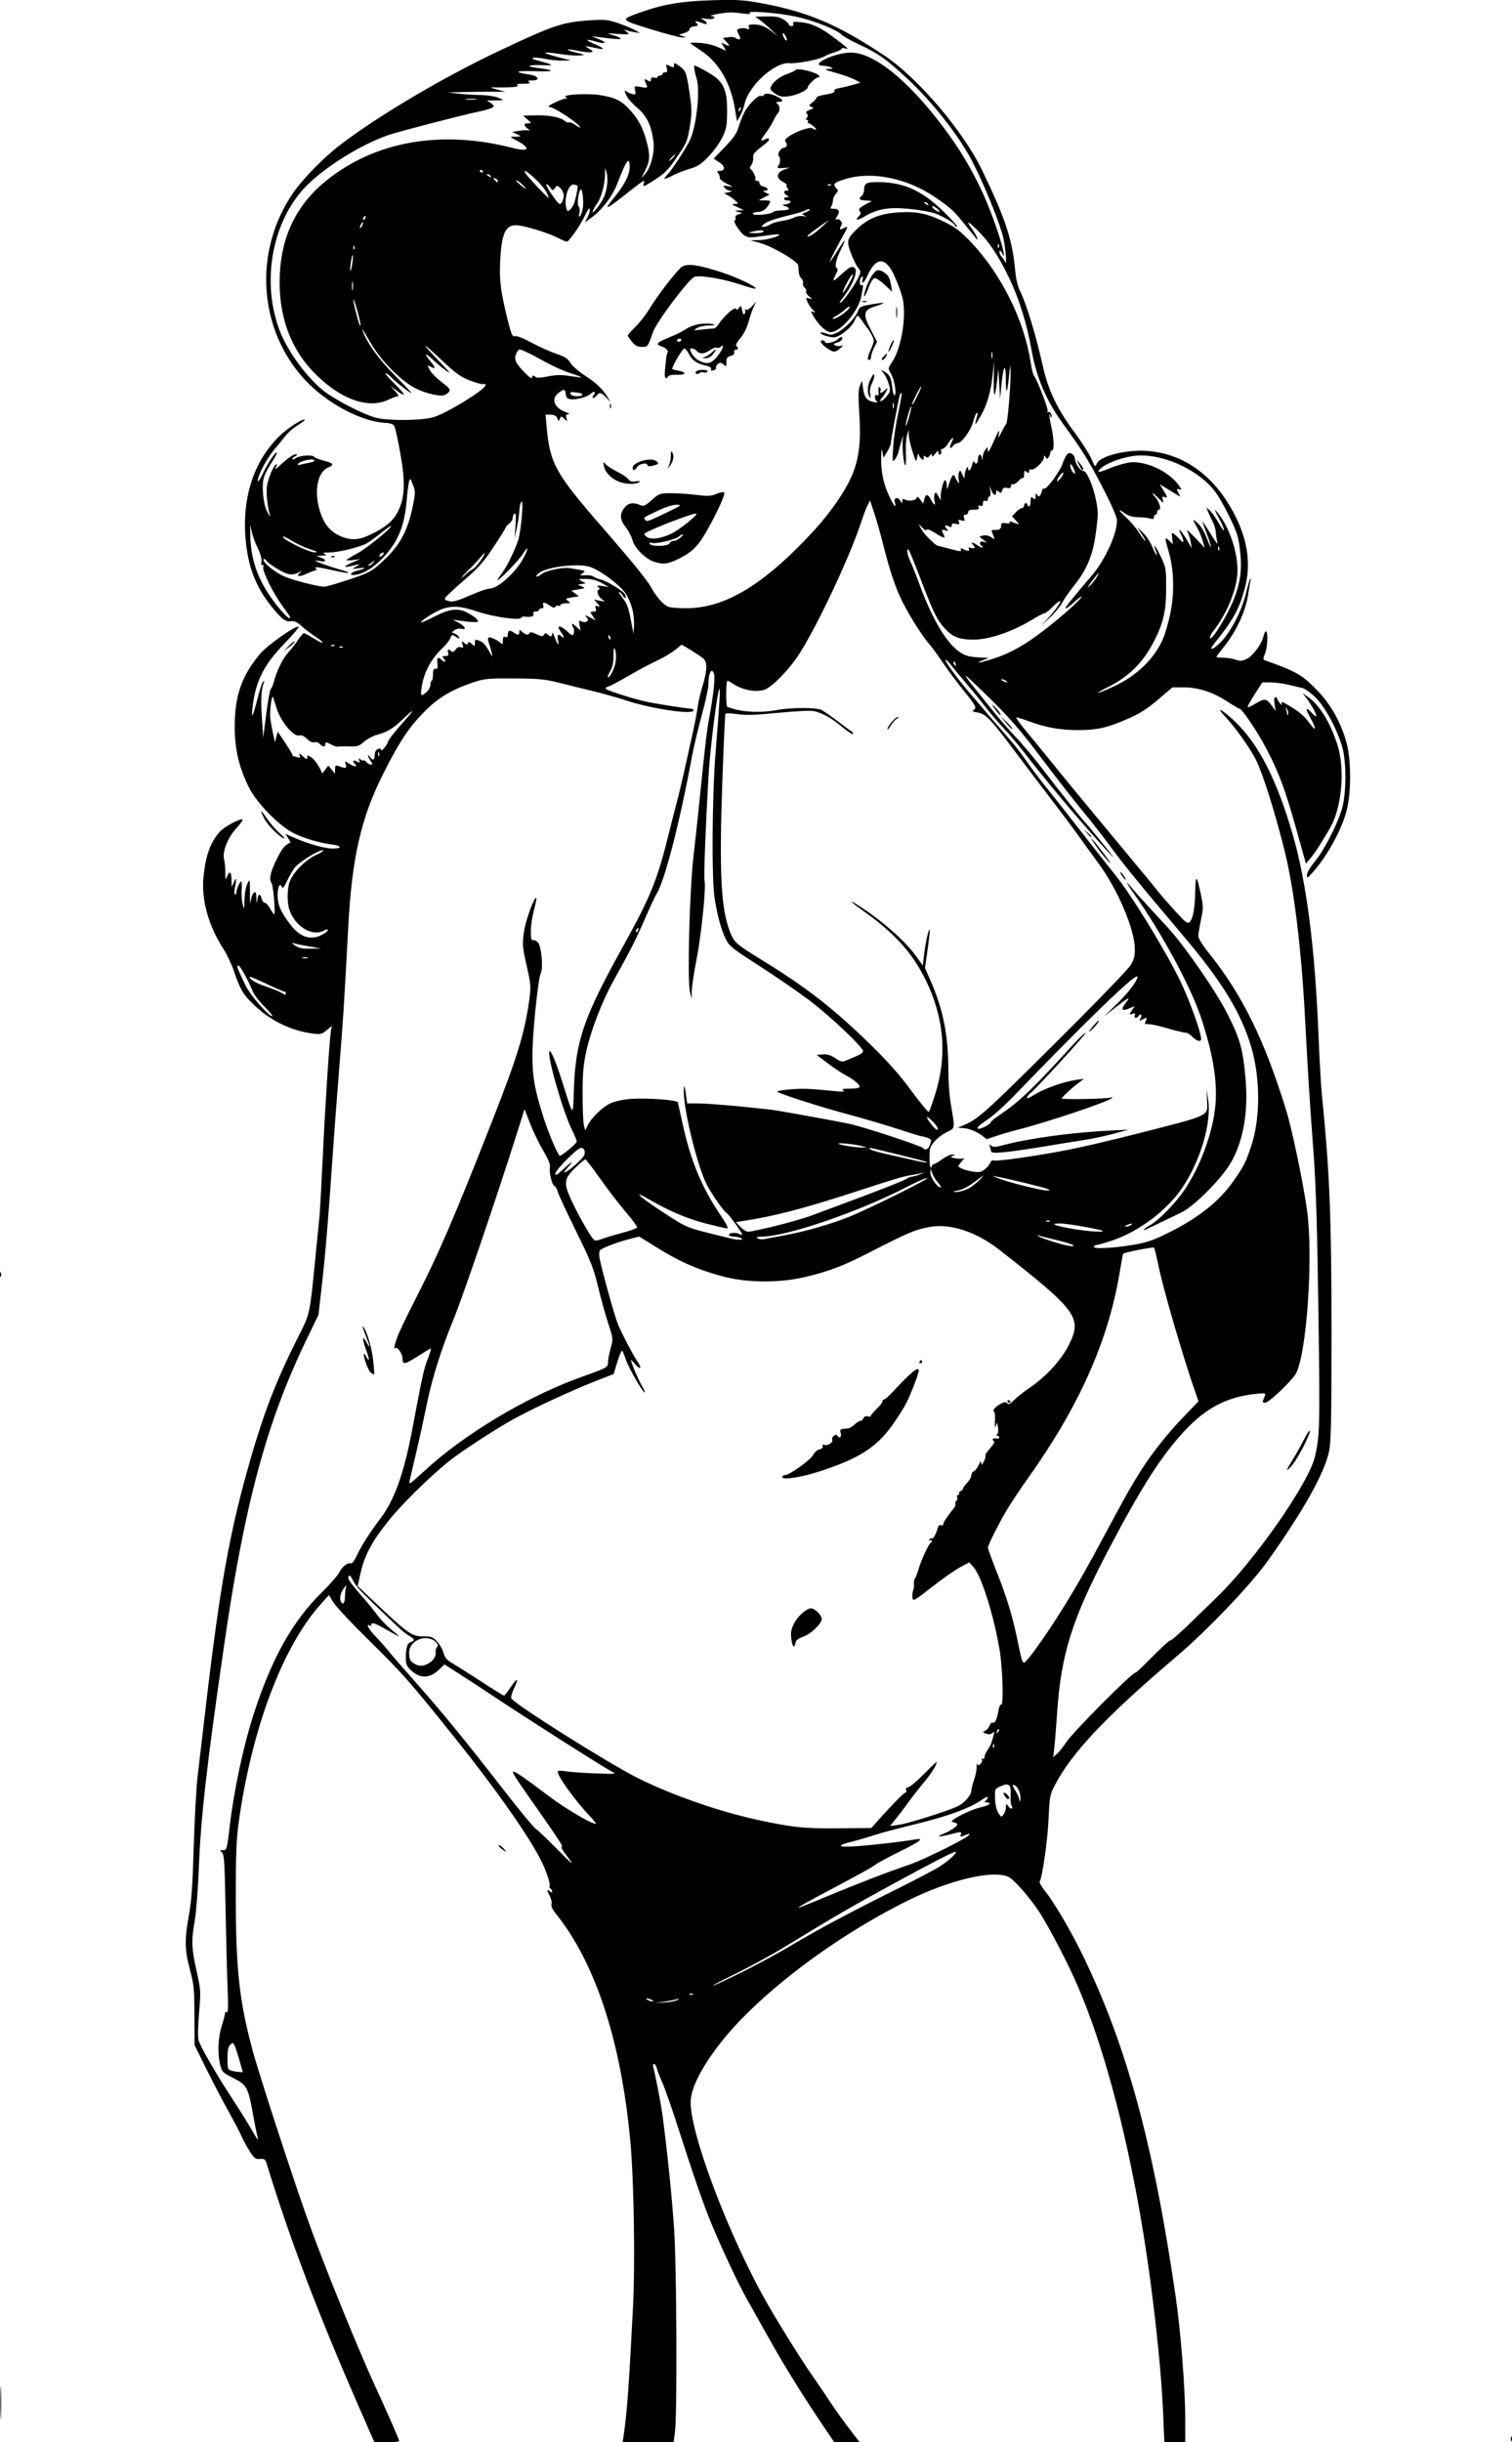 <?xml version="1.0" encoding="UTF-8" standalone="no"?>
<!-- Created with Inkscape (http://www.inkscape.org/) -->

<svg
   width="46.362mm"
   height="74.854mm"
   viewBox="0 0 46.362 74.854"
   version="1.1"
   id="svg1003"
   xml:space="preserve"
   inkscape:version="1.2 (dc2aedaf03, 2022-05-15)"
   sodipodi:docname="Bikini pin-up woman.svg"
   xmlns:inkscape="http://www.inkscape.org/namespaces/inkscape"
   xmlns:sodipodi="http://sodipodi.sourceforge.net/DTD/sodipodi-0.dtd"
   xmlns="http://www.w3.org/2000/svg"
   xmlns:svg="http://www.w3.org/2000/svg"
   xmlns:rdf="http://www.w3.org/1999/02/22-rdf-syntax-ns#"
   xmlns:cc="http://creativecommons.org/ns#"
   xmlns:dc="http://purl.org/dc/elements/1.1/"><title
     id="title1037">Bikini pin-up woman</title><sodipodi:namedview
     id="namedview1005"
     pagecolor="#ffffff"
     bordercolor="#666666"
     borderopacity="1.0"
     inkscape:showpageshadow="2"
     inkscape:pageopacity="0.0"
     inkscape:pagecheckerboard="0"
     inkscape:deskcolor="#d1d1d1"
     inkscape:document-units="mm"
     showgrid="false"
     inkscape:zoom="0.69041105"
     inkscape:cx="305.61504"
     inkscape:cy="474.35509"
     inkscape:window-width="1920"
     inkscape:window-height="991"
     inkscape:window-x="-9"
     inkscape:window-y="-9"
     inkscape:window-maximized="1"
     inkscape:current-layer="layer1" /><defs
     id="defs1000" /><g
     inkscape:label="Lager 1"
     inkscape:groupmode="layer"
     id="layer1"
     transform="translate(-23.959,-23.029)"><path
       style="fill:#000000;stroke-width:0.05"
       d="m 35.345,97.669 c -0.052,-0.118 -0.188,-0.43 -0.304,-0.693 -1.319,-3.004 -2.177,-5.26 -2.915,-7.662 -0.032,-0.103 -0.067,-0.124 -0.195,-0.114 -0.137,0.011 -0.176,-0.018 -0.31,-0.227 -0.085,-0.132 -0.199,-0.341 -0.254,-0.466 -0.055,-0.125 -0.24,-0.476 -0.41,-0.781 -0.17,-0.305 -0.472,-0.883 -0.671,-1.285 l -0.361,-0.731 -0.004,-0.907 c -0.003,-0.819 -0.017,-0.957 -0.139,-1.409 -0.161,-0.6 -0.167,-0.92 -0.03,-1.666 0.078,-0.424 0.113,-0.916 0.147,-2.092 0.025,-0.846 0.079,-1.821 0.12,-2.168 0.041,-0.347 0.145,-1.231 0.231,-1.966 0.452,-3.871 0.742,-5.49 1.384,-7.729 0.415,-1.449 0.791,-2.417 1.441,-3.714 0.409,-0.816 0.373,-0.645 0.578,-2.722 0.043,-0.43 0.089,-0.895 0.103,-1.033 0.014,-0.139 0.06,-0.967 0.101,-1.84 0.081,-1.697 0.211,-3.678 0.255,-3.876 l 0.027,-0.12 -0.162,0.136 c -0.145,0.122 -0.188,0.133 -0.419,0.104 -0.656,-0.084 -1.277,-0.379 -1.77,-0.84 -0.367,-0.343 -0.463,-0.501 -0.655,-1.072 -0.071,-0.21 -0.217,-0.519 -0.325,-0.686 -0.462,-0.714 -0.683,-1.523 -0.608,-2.217 0.072,-0.663 0.2,-1.019 0.487,-1.361 0.131,-0.156 0.655,-0.437 0.71,-0.381 0.014,0.014 -0.08,0.142 -0.208,0.285 -0.261,0.29 -0.421,0.715 -0.357,0.946 0.02,0.074 0.037,0.247 0.036,0.386 -0.001,0.24 0.002,0.245 0.059,0.112 0.077,-0.179 0.129,-0.126 0.132,0.136 l 0.002,0.206 0.069,-0.151 c 0.081,-0.176 0.089,-0.133 0.032,0.164 -0.023,0.119 -0.022,0.214 0.002,0.214 0.024,0 0.044,-0.033 0.044,-0.073 0,-0.091 0.106,-0.33 0.147,-0.33 0.016,-3.8e-5 0.022,0.12 0.013,0.267 -0.009,0.147 0.006,0.345 0.033,0.441 0.047,0.164 0.05,0.156 0.054,-0.135 0.003,-0.17 0.038,-0.386 0.078,-0.479 0.087,-0.201 0.091,-0.187 0.09,0.334 -3.8e-4,0.222 0.009,0.309 0.021,0.193 0.012,-0.116 0.055,-0.238 0.095,-0.271 0.062,-0.051 0.074,-0.026 0.081,0.16 0.007,0.185 0.011,0.194 0.028,0.057 0.024,-0.195 0.091,-0.214 0.135,-0.038 0.017,0.069 0.062,0.126 0.098,0.126 0.037,0 0.109,0.079 0.162,0.176 0.052,0.097 0.107,0.176 0.121,0.177 0.051,1.52e-4 -0.025,-0.893 -0.081,-0.963 -0.086,-0.106 -0.028,-0.354 0.176,-0.758 0.154,-0.305 0.229,-0.395 0.402,-0.48 0.009,-0.004 -0.022,-0.067 -0.069,-0.138 l -0.085,-0.13 0.272,0.12 c 0.426,0.188 0.938,0.333 1.181,0.333 0.296,0 0.283,-0.087 -0.018,-0.124 -0.415,-0.05 -0.986,-0.229 -1.265,-0.396 -0.456,-0.272 -1.063,-0.911 -1.283,-1.351 -0.305,-0.609 -0.438,-1.174 -0.438,-1.852 0,-0.957 0.204,-1.551 0.77,-2.238 0.203,-0.247 1.04,-0.845 1.182,-0.845 0.046,0 -0.136,0.222 -0.424,0.518 -0.653,0.672 -0.904,1.185 -0.989,2.025 -0.033,0.327 0.023,0.209 0.164,-0.35 0.063,-0.25 0.138,-0.476 0.167,-0.504 0.035,-0.034 0.041,-0.021 0.019,0.042 -0.077,0.219 -0.093,0.521 -0.055,1.078 l 0.04,0.594 0.093,-0.728 c 0.051,-0.4 0.113,-0.741 0.137,-0.756 0.025,-0.015 0.072,-0.13 0.105,-0.255 0.088,-0.328 0.279,-0.708 0.444,-0.883 0.079,-0.084 0.207,-0.248 0.285,-0.365 0.078,-0.117 0.16,-0.214 0.182,-0.214 0.022,0 0.156,0.072 0.296,0.159 0.326,0.203 0.385,0.162 0.066,-0.046 -0.132,-0.086 -0.326,-0.233 -0.432,-0.328 -0.135,-0.121 -0.228,-0.166 -0.309,-0.15 -0.173,0.033 -0.284,-0.047 -0.596,-0.429 -0.427,-0.522 -0.671,-1.077 -0.771,-1.751 -0.21,-1.419 0.14,-2.65 0.993,-3.49 0.245,-0.242 0.73,-0.556 0.78,-0.506 0.012,0.012 -0.088,0.091 -0.222,0.174 -0.135,0.084 -0.311,0.24 -0.391,0.348 -0.081,0.108 -0.188,0.241 -0.24,0.297 -0.271,0.294 -0.584,0.86 -0.586,1.059 -5.88e-4,0.055 0.069,-0.047 0.154,-0.227 0.157,-0.332 0.392,-0.68 0.431,-0.64 0.012,0.012 -0.058,0.143 -0.156,0.292 -0.098,0.148 -0.203,0.347 -0.235,0.442 -0.086,0.262 -0.031,0.851 0.102,1.091 0.062,0.111 0.097,0.156 0.08,0.101 -0.077,-0.24 -0.128,-0.717 -0.096,-0.902 0.041,-0.245 0.193,-0.61 0.275,-0.661 0.043,-0.027 0.042,-0.004 -0.004,0.083 -0.046,0.087 -6.56e-4,0.062 0.164,-0.089 0.247,-0.227 0.436,-0.345 0.48,-0.301 0.015,0.015 -0.009,0.042 -0.055,0.06 -0.046,0.017 -0.083,0.053 -0.083,0.08 0,0.026 0.05,0.013 0.112,-0.031 0.119,-0.083 0.519,-0.108 0.564,-0.035 0.015,0.024 0.135,0.073 0.268,0.108 0.329,0.088 0.359,0.131 0.154,0.217 -0.319,0.133 -0.435,0.706 -0.262,1.298 0.117,0.402 0.305,0.648 0.601,0.786 0.338,0.157 0.589,0.15 0.958,-0.027 0.481,-0.231 0.705,-0.422 0.856,-0.731 0.204,-0.418 0.22,-0.886 0.058,-1.783 -0.071,-0.395 -0.151,-0.759 -0.178,-0.809 -0.034,-0.063 -0.116,-0.094 -0.267,-0.102 -0.75,-0.036 -1.813,-0.605 -2.482,-1.327 -1.422,-1.536 -1.578,-3.922 -0.372,-5.697 0.306,-0.451 0.95,-1.11 1.477,-1.511 1.173,-0.893 3.155,-2.064 4.846,-2.863 1.706,-0.807 1.959,-0.89 2.867,-0.945 0.397,-0.024 0.498,-0.012 0.811,0.098 0.196,0.069 0.423,0.163 0.504,0.209 l 0.147,0.084 -0.151,-0.02 c -0.083,-0.011 -0.197,-0.038 -0.252,-0.059 l -0.101,-0.039 0.101,0.086 c 0.096,0.082 0.083,0.085 -0.277,0.061 -0.354,-0.023 -0.365,-0.021 -0.167,0.034 0.116,0.032 0.229,0.079 0.252,0.103 0.037,0.04 -0.166,0.027 -0.74,-0.047 -0.174,-0.022 -0.174,-0.022 0.038,0.057 0.301,0.112 0.268,0.183 -0.043,0.091 -0.339,-0.101 -0.364,-0.06 -0.047,0.076 0.29,0.125 0.328,0.18 0.09,0.131 -0.431,-0.089 -0.43,-0.089 -0.265,0.008 0.13,0.076 0.137,0.091 0.055,0.109 -0.053,0.011 -0.229,-0.008 -0.392,-0.043 -0.386,-0.082 -0.431,-0.035 -0.054,0.056 0.289,0.07 0.29,0.07 0.097,0.087 -0.106,0.009 -0.349,-0.007 -0.539,-0.037 -0.635,-0.099 -0.678,-0.057 -0.096,0.093 l 0.374,0.096 -0.262,0.004 c -0.144,0.002 -0.376,-0.02 -0.515,-0.05 -0.351,-0.075 -0.564,-0.037 -0.256,0.045 0.535,0.144 0.548,0.157 0.139,0.145 -0.456,-0.014 -0.517,0.039 -0.105,0.09 0.548,0.068 0.493,0.117 -0.109,0.096 -0.597,-0.021 -0.675,0.028 -0.164,0.103 0.285,0.042 0.342,0.18 0.076,0.181 -0.124,6.91e-4 -0.146,0.013 -0.088,0.05 0.054,0.035 0.005,0.049 -0.176,0.05 -0.182,0.001 -0.231,0.015 -0.176,0.05 0.073,0.047 -0.215,0.072 -0.706,0.061 -0.161,-0.004 -0.155,0.002 0.076,0.066 l 0.252,0.07 -0.403,-0.003 c -0.222,-0.001 -0.619,0.003 -0.882,0.01 l -0.479,0.013 0.328,0.037 c 0.18,0.02 0.49,0.039 0.687,0.043 0.198,0.003 0.436,0.039 0.529,0.08 l 0.17,0.074 -0.151,0.007 c -0.083,0.004 -0.208,0.006 -0.277,0.003 -0.078,-0.003 -0.098,0.008 -0.051,0.028 0.041,0.018 0.105,0.062 0.142,0.099 0.056,0.056 0.044,0.076 -0.075,0.122 -0.078,0.03 -0.244,0.074 -0.369,0.098 -0.383,0.074 -2.385,0.592 -2.727,0.706 -0.885,0.295 -2.099,1.065 -2.645,1.678 -0.971,1.09 -1.266,2.872 -0.716,4.32 0.231,0.609 0.791,1.387 1.306,1.816 0.338,0.282 1.27,0.766 1.658,0.861 0.398,0.098 1.415,0.086 1.762,-0.022 0.41,-0.127 1.522,-0.807 1.584,-0.969 0.017,-0.044 1.9e-4,-0.058 -0.046,-0.041 -0.04,0.015 -0.231,-0.035 -0.426,-0.111 -0.294,-0.115 -0.44,-0.22 -0.858,-0.614 -0.277,-0.261 -0.504,-0.464 -0.504,-0.449 0,0.032 0.035,0.071 0.479,0.538 0.28,0.294 0.311,0.341 0.151,0.225 -0.111,-0.08 -0.292,-0.231 -0.402,-0.334 -0.248,-0.233 -0.292,-0.212 -0.084,0.04 0.171,0.208 0.174,0.258 0.009,0.17 -0.106,-0.057 -0.107,-0.055 -0.031,0.091 0.042,0.082 0.174,0.225 0.293,0.318 0.345,0.27 0.36,0.289 0.292,0.371 -0.102,0.123 -0.233,0.134 -0.564,0.05 -0.417,-0.107 -0.701,-0.276 -1.092,-0.65 -0.364,-0.348 -0.604,-0.66 -0.852,-1.106 -0.095,-0.17 -0.158,-0.264 -0.14,-0.208 0.115,0.364 0.493,0.895 0.995,1.399 0.297,0.298 0.527,0.542 0.511,0.542 -0.049,0 -0.489,-0.342 -0.615,-0.477 -0.065,-0.07 -0.145,-0.128 -0.176,-0.128 -0.032,0 0.095,0.147 0.282,0.328 0.346,0.335 0.369,0.435 0.043,0.193 l -0.181,-0.134 0.148,0.16 c 0.09,0.097 0.121,0.16 0.079,0.16 -0.038,0 -0.161,0.044 -0.274,0.099 -0.632,0.305 -1.497,-0.01 -2.303,-0.838 -0.736,-0.757 -1.093,-1.784 -1.039,-2.991 0.054,-1.206 0.529,-2.162 1.436,-2.89 1.497,-1.201 3.513,-1.554 5.691,-0.996 0.546,0.14 0.592,0.009 0.089,-0.249 -0.121,-0.062 -0.158,-0.099 -0.096,-0.095 0.055,0.004 0.146,0.003 0.202,-0.001 0.081,-0.006 0.071,-0.021 -0.05,-0.075 l -0.151,-0.067 0.236,-0.037 c 0.13,-0.02 0.266,-0.022 0.302,-0.004 0.037,0.018 0.016,-0.005 -0.047,-0.051 -0.144,-0.107 -0.144,-0.172 0,-0.174 0.113,-0.001 0.112,-0.002 -0.018,-0.118 l -0.132,-0.116 0.399,-0.01 c 0.407,-0.01 0.769,0.064 0.889,0.18 0.037,0.036 0.088,0.052 0.114,0.036 0.026,-0.016 0.115,0.019 0.198,0.079 0.083,0.059 0.151,0.092 0.151,0.073 0,-0.081 -0.71,-0.563 -0.9,-0.612 -0.108,-0.027 -0.096,-0.042 0.126,-0.149 0.135,-0.065 0.279,-0.119 0.321,-0.12 0.063,-10e-4 0.064,-0.008 0.005,-0.046 -0.125,-0.079 0.677,-0.124 1.068,-0.059 0.469,0.078 0.647,0.168 0.915,0.465 0.258,0.287 0.396,0.554 0.505,0.974 0.107,0.412 0.098,0.574 -0.046,0.863 l -0.124,0.248 0.12,-0.137 c 0.18,-0.205 0.296,-0.659 0.254,-0.995 -0.06,-0.481 -0.205,-0.785 -0.487,-1.023 -0.139,-0.117 -0.285,-0.275 -0.324,-0.35 -0.087,-0.169 -0.09,-0.219 -0.008,-0.155 0.035,0.027 0.113,0.062 0.174,0.076 0.099,0.024 0.108,0.012 0.083,-0.113 -0.028,-0.14 -0.027,-0.14 0.182,-0.102 0.168,0.031 0.204,0.025 0.182,-0.031 -0.099,-0.244 -0.1,-0.235 0.015,-0.174 0.091,0.049 0.108,0.044 0.108,-0.025 0,-0.058 0.03,-0.075 0.101,-0.057 0.055,0.014 0.101,0.006 0.101,-0.019 0,-0.025 0.034,-0.046 0.076,-0.046 0.042,0 0.076,-0.023 0.076,-0.05 0,-0.028 0.036,-0.05 0.081,-0.05 0.062,0 0.073,-0.031 0.049,-0.129 -0.029,-0.116 -0.022,-0.123 0.067,-0.076 0.133,0.071 0.156,0.067 0.156,-0.026 0,-0.065 0.026,-0.06 0.151,0.029 0.21,0.15 0.231,0.204 0.325,0.839 0.075,0.506 0.075,0.607 0.008,1.028 -0.069,0.428 -0.098,0.5 -0.356,0.879 -0.321,0.473 -0.396,0.548 -0.8,0.803 -0.251,0.158 -0.289,0.17 -0.261,0.082 0.018,-0.057 0.018,-0.103 0.001,-0.103 -0.017,0 -0.241,0.167 -0.497,0.371 -0.658,0.524 -0.751,0.56 -0.426,0.165 0.333,-0.404 0.494,-0.716 0.494,-0.958 0,-0.355 -0.097,-0.225 -0.38,0.511 -0.151,0.392 -0.462,0.799 -0.797,1.043 l -0.194,0.141 0.083,-0.161 c 0.046,-0.089 0.076,-0.199 0.066,-0.246 -0.011,-0.052 -0.069,0.027 -0.149,0.199 -0.138,0.299 -0.488,0.8 -0.558,0.8 -0.023,0 -0.148,-0.054 -0.279,-0.121 -0.32,-0.162 -1.057,-0.383 -1.278,-0.383 -0.325,0 -0.443,0.265 -0.483,1.088 -0.03,0.606 0.012,0.938 0.225,1.798 0.116,0.467 0.147,0.538 0.224,0.514 0.054,-0.017 0.257,0.062 0.507,0.197 0.229,0.124 0.57,0.277 0.758,0.341 0.272,0.092 0.361,0.149 0.439,0.281 0.054,0.091 0.252,0.265 0.44,0.387 0.357,0.231 0.543,0.408 0.699,0.663 l 0.092,0.151 -0.134,-0.139 c -0.153,-0.158 -0.202,-0.169 -0.29,-0.063 -0.035,0.042 -0.085,0.076 -0.113,0.076 -0.028,0 -0.022,-0.035 0.013,-0.077 0.088,-0.106 0.022,-0.155 -0.076,-0.057 -0.099,0.099 -0.441,0.195 -0.621,0.174 -0.105,-0.012 -0.138,-0.046 -0.151,-0.154 -0.019,-0.166 -0.055,-0.171 -0.229,-0.034 -0.237,0.186 -0.122,0.462 0.245,0.591 0.093,0.032 0.116,0.054 0.06,0.057 -0.071,0.003 -0.084,0.029 -0.056,0.117 0.034,0.11 0.033,0.111 -0.066,0.023 -0.097,-0.087 -0.103,-0.087 -0.138,0 -0.034,0.083 -0.04,0.082 -0.077,-0.015 -0.029,-0.075 -0.088,-0.107 -0.201,-0.11 l -0.161,-0.005 0.033,0.362 c 0.105,1.151 0.259,1.427 1.753,3.144 0.892,1.025 1.361,1.606 1.471,1.82 0.067,0.131 0.204,0.317 0.305,0.414 0.178,0.171 0.199,0.177 0.629,0.194 1.243,0.049 2.466,-0.67 4.031,-2.368 0.551,-0.598 1.025,-1.299 1.213,-1.793 0.186,-0.489 0.238,-0.984 0.188,-1.779 -0.036,-0.567 -0.032,-0.765 0.019,-0.882 l 0.065,-0.151 0.031,0.24 c 0.036,0.273 0.112,0.369 0.329,0.416 0.083,0.018 0.129,0.014 0.101,-0.009 -0.085,-0.07 -0.093,-0.236 -0.011,-0.204 0.055,0.021 0.068,-0.008 0.055,-0.122 -0.011,-0.095 0.002,-0.138 0.036,-0.117 0.029,0.018 0.041,0.065 0.026,0.103 -0.037,0.096 0.017,0.089 0.137,-0.018 0.097,-0.086 0.098,-0.085 0.035,0.038 -0.035,0.069 -0.099,0.166 -0.141,0.214 -0.042,0.049 -0.055,0.088 -0.028,0.088 0.062,0 0.248,-0.201 0.28,-0.302 0.032,-0.099 -0.091,-0.447 -0.202,-0.572 -0.083,-0.094 -0.083,-0.096 0.018,-0.043 0.174,0.091 0.228,0.192 0.258,0.484 0.016,0.154 0.05,0.267 0.075,0.251 0.068,-0.042 -0.006,-0.474 -0.114,-0.662 -0.093,-0.163 -0.093,-0.165 0.03,-0.347 0.307,-0.452 0.466,-1.502 0.309,-2.04 -0.044,-0.152 -0.149,-0.427 -0.233,-0.613 -0.268,-0.591 -0.562,-0.59 -0.829,0.002 -0.101,0.223 -0.192,0.29 -0.144,0.104 0.019,-0.074 0.01,-0.097 -0.03,-0.073 -0.032,0.02 -0.058,0.093 -0.058,0.162 0,0.071 0.022,0.112 0.05,0.095 0.063,-0.039 0.063,-0.003 0.002,0.319 -0.09,0.475 -0.636,1.118 -0.948,1.118 -0.134,0 -0.374,-0.224 -0.53,-0.496 -0.087,-0.152 -0.087,-0.157 0,-0.125 0.076,0.028 0.074,0.018 -0.014,-0.064 -0.058,-0.053 -0.132,-0.161 -0.164,-0.239 -0.056,-0.135 -0.053,-0.14 0.054,-0.11 0.114,0.032 0.114,0.032 -0.007,-0.065 -0.066,-0.053 -0.106,-0.12 -0.089,-0.149 0.018,-0.028 -0.003,-0.081 -0.045,-0.116 -0.043,-0.035 -0.065,-0.096 -0.05,-0.135 0.015,-0.039 -0.007,-0.105 -0.048,-0.147 -0.07,-0.07 -0.081,-0.116 -0.096,-0.392 -0.007,-0.128 -0.76,-0.575 -1.165,-0.691 l -0.302,-0.087 0.266,-0.004 c 0.238,-0.003 0.663,-0.125 0.611,-0.176 -0.011,-0.011 -0.224,0.01 -0.473,0.047 -0.401,0.059 -0.468,0.058 -0.587,-0.013 -0.136,-0.081 -0.381,-0.467 -0.295,-0.467 0.025,0 0.034,-0.032 0.019,-0.071 -0.017,-0.044 0.017,-0.086 0.09,-0.11 l 0.117,-0.039 -0.126,-0.036 c -0.123,-0.036 -0.122,-0.037 0.025,-0.045 l 0.151,-0.009 -0.202,-0.093 c -0.171,-0.079 -0.183,-0.094 -0.079,-0.097 0.122,-0.004 0.123,-0.004 0.022,-0.098 -0.055,-0.052 -0.156,-0.124 -0.224,-0.162 l -0.123,-0.068 0.151,-0.034 c 0.108,-0.024 0.12,-0.036 0.044,-0.04 -0.059,-0.003 -0.138,-0.044 -0.176,-0.09 -0.063,-0.076 -0.053,-0.081 0.107,-0.052 0.173,0.032 0.173,0.03 -0.05,-0.08 -0.126,-0.063 -0.22,-0.142 -0.212,-0.18 0.008,-0.037 -0.012,-0.1 -0.044,-0.138 -0.047,-0.056 -0.038,-0.07 0.043,-0.07 0.18,0 0.174,-0.143 -0.012,-0.265 l -0.172,-0.113 0.344,-0.355 c 0.263,-0.272 0.362,-0.415 0.42,-0.61 0.042,-0.14 0.121,-0.343 0.177,-0.452 0.122,-0.237 0.434,-0.548 0.506,-0.504 0.028,0.017 0.066,0.009 0.083,-0.02 0.047,-0.075 0.2,-0.063 0.402,0.034 0.204,0.097 0.23,0.166 0.065,0.169 -0.098,0.001 -0.103,0.01 -0.036,0.063 0.073,0.058 0.076,0.233 0.004,0.288 -0.018,0.014 -0.078,0.116 -0.133,0.227 -0.055,0.111 -0.163,0.284 -0.239,0.385 -0.166,0.22 -0.174,0.267 -0.033,0.192 0.157,-0.084 0.191,-0.004 0.046,0.11 -0.385,0.301 -0.403,0.322 -0.393,0.454 0.006,0.074 -0.021,0.172 -0.06,0.219 -0.041,0.05 -0.051,0.099 -0.023,0.118 0.082,0.059 0.178,0.263 0.147,0.313 -0.016,0.027 0.005,0.048 0.049,0.048 0.043,0 0.079,0.034 0.079,0.075 0,0.041 0.057,0.089 0.126,0.106 0.144,0.036 0.17,0.12 0.038,0.125 -0.069,0.003 -0.062,0.016 0.029,0.06 l 0.117,0.056 -0.168,0.089 -0.168,0.089 0.191,0.002 c 0.172,0.002 0.186,0.011 0.139,0.099 -0.093,0.174 -0.208,0.256 -0.359,0.256 -0.081,0 -0.148,0.025 -0.148,0.055 0,0.069 0.548,0.022 0.623,-0.053 0.029,-0.029 0.15,-0.052 0.269,-0.052 0.234,0 0.287,-0.065 0.103,-0.127 -0.109,-0.037 -0.108,-0.039 0.025,-0.06 0.159,-0.025 0.189,-0.116 0.038,-0.116 -0.055,0 -0.101,-0.023 -0.101,-0.05 0,-0.028 0.04,-0.051 0.088,-0.052 0.084,-0.002 0.084,-0.004 0,-0.053 -0.111,-0.065 -0.114,-0.147 -0.006,-0.147 0.063,0 0.069,-0.016 0.026,-0.068 -0.031,-0.037 -0.043,-0.081 -0.027,-0.097 0.016,-0.016 -0.041,-0.066 -0.126,-0.11 -0.211,-0.109 -0.188,-0.281 0.05,-0.369 l 0.172,-0.064 -0.189,0.016 c -0.182,0.015 -0.228,-0.009 -0.154,-0.083 0.055,-0.055 0.057,-0.256 0.004,-0.29 -0.061,-0.039 0.063,-0.246 0.147,-0.246 0.093,0 0.132,-0.098 0.069,-0.174 -0.044,-0.053 -0.025,-0.091 0.087,-0.171 0.216,-0.154 0.646,-0.305 0.725,-0.255 0.129,0.082 0.158,0.044 0.043,-0.056 -0.064,-0.055 -0.137,-0.101 -0.162,-0.101 -0.025,0 -0.032,-0.023 -0.015,-0.05 0.017,-0.028 0.004,-0.05 -0.028,-0.05 -0.044,0 -0.045,-0.018 -0.004,-0.067 0.04,-0.049 0.04,-0.082 -0.002,-0.124 -0.043,-0.043 -0.02,-0.072 0.089,-0.115 0.129,-0.051 0.135,-0.062 0.051,-0.093 -0.088,-0.033 -0.085,-0.044 0.04,-0.142 0.075,-0.059 0.129,-0.125 0.121,-0.148 -0.008,-0.023 0.116,-0.062 0.277,-0.087 0.197,-0.031 0.284,-0.066 0.268,-0.108 -0.015,-0.038 0.037,-0.072 0.136,-0.087 0.088,-0.014 0.274,-0.058 0.412,-0.097 l 0.252,-0.072 -0.176,-0.094 c -0.097,-0.052 -0.358,-0.145 -0.58,-0.207 -0.332,-0.092 -0.372,-0.114 -0.227,-0.12 0.146,-0.006 0.159,-0.015 0.076,-0.051 -0.055,-0.024 -0.163,-0.045 -0.239,-0.047 -0.45,-0.012 0.343,-0.397 0.831,-0.403 0.714,-0.01 1.768,0.835 2.858,2.29 0.468,0.625 0.763,1.105 1.113,1.815 0.276,0.558 0.645,1.571 0.725,1.991 0.034,0.175 0.033,0.175 -0.042,0.05 -0.055,-0.092 -0.076,-0.103 -0.078,-0.041 -0.001,0.047 0.029,0.115 0.066,0.152 0.037,0.037 0.081,0.101 0.097,0.142 0.08,0.203 0.024,-0.48 -0.066,-0.803 -0.172,-0.621 -0.744,-1.966 -1.067,-2.509 -0.458,-0.771 -1.142,-1.618 -1.816,-2.251 -0.666,-0.625 -0.924,-0.809 -1.54,-1.097 -0.23,-0.107 -0.457,-0.234 -0.504,-0.281 -0.162,-0.162 -0.828,-0.429 -1.385,-0.554 -0.56,-0.126 -1.579,-0.204 -1.442,-0.11 0.044,0.03 -0.031,0.033 -0.208,0.008 -0.152,-0.022 -0.345,-0.036 -0.428,-0.032 -0.224,0.011 -0.674,0.103 -0.539,0.11 0.069,0.004 0.103,0.028 0.083,0.06 -0.02,0.032 -0.117,0.042 -0.242,0.025 -0.18,-0.025 -0.193,-0.021 -0.096,0.029 0.133,0.068 0.155,0.171 0.025,0.118 -0.049,-0.02 -0.134,-0.049 -0.189,-0.065 -0.087,-0.024 -0.092,-0.017 -0.035,0.052 0.058,0.07 0.048,0.083 -0.076,0.097 -0.082,0.009 -0.142,0.047 -0.142,0.089 0,0.04 -0.079,0.094 -0.176,0.121 -0.172,0.047 -0.173,0.05 -0.05,0.086 l 0.126,0.038 -0.126,0.006 c -0.069,0.003 -0.506,-0.112 -0.97,-0.255 -0.95,-0.294 -0.944,-0.284 -0.291,-0.519 0.669,-0.241 1.262,-0.34 2.193,-0.367 0.722,-0.021 0.948,-0.008 1.437,0.08 1.46,0.263 2.387,0.654 3.83,1.613 1.02,0.678 2.401,2.294 2.983,3.487 0.721,1.481 0.948,2.166 1.031,3.112 0.021,0.241 0.077,0.476 0.146,0.616 0.199,0.403 0.487,1.35 0.704,2.319 0.164,0.732 0.441,1.308 0.973,2.025 0.219,0.296 0.451,0.659 0.515,0.807 0.106,0.246 0.119,0.259 0.158,0.153 0.09,-0.242 0.926,-0.452 1.581,-0.396 1.036,0.088 1.906,0.676 2.51,1.697 0.528,0.892 0.673,1.723 0.444,2.546 -0.172,0.621 -0.363,0.961 -0.934,1.667 -0.188,0.233 -0.025,0.188 0.212,-0.058 0.311,-0.323 0.64,-0.96 0.765,-1.483 0.055,-0.229 0.114,-0.43 0.133,-0.447 0.019,-0.017 0.021,0.014 0.006,0.069 -0.015,0.055 -0.042,0.209 -0.06,0.341 -0.076,0.562 -0.361,1.185 -0.769,1.688 -0.118,0.145 -0.215,0.276 -0.215,0.29 0,0.014 0.095,0.026 0.211,0.026 0.116,0 0.286,0.027 0.377,0.06 0.139,0.05 0.196,0.046 0.345,-0.025 0.19,-0.091 0.465,-0.466 0.513,-0.703 0.016,-0.076 0.048,-0.139 0.073,-0.139 0.072,0 0.05,0.493 -0.03,0.684 -0.056,0.135 -0.059,0.182 -0.013,0.199 0.983,0.345 1.175,0.457 1.662,0.975 0.392,0.416 0.696,0.974 0.854,1.563 0.144,0.537 0.143,1.536 -0.001,2.081 -0.157,0.593 -0.591,1.381 -1.036,1.883 -0.163,0.184 -0.179,0.191 -0.181,0.085 -10e-4,-0.067 0.106,-0.249 0.253,-0.428 0.297,-0.363 0.709,-1.177 0.835,-1.648 0.121,-0.454 0.124,-1.378 0.006,-1.815 -0.145,-0.537 -0.522,-1.247 -0.821,-1.546 -0.145,-0.145 -0.329,-0.278 -0.408,-0.296 -0.079,-0.018 -0.277,-0.064 -0.438,-0.103 -0.162,-0.039 -0.406,-0.071 -0.543,-0.071 h -0.249 l -0.226,0.349 c -0.124,0.192 -0.226,0.373 -0.226,0.401 0,0.029 0.109,-0.016 0.243,-0.099 0.274,-0.171 0.339,-0.162 0.502,0.068 l 0.115,0.162 -0.033,-0.214 c -0.023,-0.145 -0.015,-0.214 0.023,-0.214 0.031,0 0.057,0.018 0.057,0.041 0,0.022 0.036,0.085 0.08,0.139 0.066,0.081 0.075,0.083 0.053,0.012 -0.021,-0.067 0.033,-0.051 0.235,0.071 0.329,0.198 0.465,0.316 0.647,0.565 0.186,0.254 0.184,0.131 -0.004,-0.209 -0.158,-0.286 -0.141,-0.338 0.047,-0.139 0.065,0.069 0.127,0.117 0.139,0.106 0.029,-0.029 -0.13,-0.326 -0.284,-0.532 l -0.131,-0.175 0.162,0.114 c 0.353,0.248 0.672,0.764 0.896,1.447 0.253,0.77 0.142,1.976 -0.239,2.606 -0.062,0.103 -0.186,0.307 -0.275,0.454 -0.089,0.147 -0.226,0.342 -0.304,0.434 l -0.142,0.167 -0.293,-1.05 c -0.339,-1.213 -0.538,-1.749 -0.927,-2.486 -0.272,-0.516 -0.739,-1.21 -0.814,-1.21 -0.021,0 -0.194,-0.102 -0.386,-0.227 -0.438,-0.285 -0.884,-0.429 -1.331,-0.429 h -0.342 l -0.436,0.373 c -0.332,0.284 -0.553,0.425 -0.926,0.589 -0.633,0.278 -0.935,0.347 -1.533,0.348 -0.549,9.68e-4 -1.012,-0.083 -1.522,-0.276 -0.191,-0.072 -0.357,-0.12 -0.371,-0.107 -0.013,0.013 0.133,0.213 0.326,0.443 0.192,0.231 0.551,0.669 0.797,0.974 0.462,0.573 1.456,1.777 2.517,3.05 0.335,0.402 0.661,0.799 0.725,0.882 0.064,0.083 0.287,0.34 0.497,0.571 0.331,0.364 0.391,0.41 0.453,0.347 0.107,-0.107 0.161,-0.406 0.172,-0.936 0.01,-0.531 0.044,-0.516 0.17,0.073 0.081,0.379 0.081,0.435 0.006,0.799 -0.045,0.216 -0.081,0.441 -0.081,0.502 0,0.06 0.147,0.294 0.328,0.519 1.026,1.282 1.693,2.639 2.364,4.804 0.184,0.595 0.524,2.222 0.642,3.075 0.194,1.397 -0.005,4.354 -0.336,4.994 -0.111,0.214 -0.833,0.904 -0.947,0.904 -0.065,0 -0.086,-0.024 -0.065,-0.076 0.017,-0.042 0.045,-0.11 0.062,-0.152 0.026,-0.065 -0.013,-0.072 -0.265,-0.047 -0.894,0.089 -1.549,0.428 -2.215,1.148 -0.716,0.773 -1.331,1.739 -2.359,3.703 -1.092,2.086 -1.424,3.158 -1.542,4.977 -0.025,0.388 -0.062,0.842 -0.081,1.008 l -0.035,0.302 0.114,-0.101 c 0.063,-0.055 0.19,-0.214 0.282,-0.353 0.228,-0.34 2.022,-2.142 2.134,-2.142 0.019,0 0.258,-0.226 0.531,-0.503 0.273,-0.277 0.512,-0.493 0.532,-0.481 0.019,0.012 0.251,-0.187 0.515,-0.442 0.264,-0.255 0.67,-0.648 0.903,-0.874 1.162,-1.124 2.814,-3.486 3.01,-4.304 0.154,-0.642 0.161,-0.92 0.111,-4.445 -0.038,-2.656 -0.076,-3.886 -0.152,-4.906 -0.118,-1.578 -0.176,-2.508 -0.252,-3.982 -0.115,-2.252 -0.347,-4.135 -0.656,-5.343 -0.315,-1.228 -0.65,-2.281 -0.858,-2.697 -0.179,-0.358 -0.649,-1.016 -0.948,-1.329 -0.309,-0.322 -0.09,-0.216 0.287,0.14 0.738,0.696 1.299,1.787 1.791,3.483 0.422,1.454 0.682,3.473 0.789,6.125 0.03,0.735 0.076,1.551 0.102,1.815 0.242,2.39 0.298,3.779 0.298,7.316 -1.49e-4,2.693 -0.014,3.36 -0.074,3.648 -0.138,0.662 -0.783,1.815 -1.88,3.358 -0.517,0.727 -1.847,2.121 -2.782,2.916 -2.173,1.845 -3.224,2.956 -3.748,3.96 -0.149,0.285 -0.16,0.344 -0.191,1.033 -0.03,0.658 -0.19,1.785 -0.272,1.918 -0.018,0.029 0.05,0.153 0.151,0.276 0.277,0.339 0.802,1.229 1.171,1.99 1.345,2.769 2.162,5.767 2.842,10.421 0.162,1.111 0.298,2.844 0.298,3.807 l 1.9e-4,0.693 h -0.32 -0.32 l -0.035,-0.819 c -0.04,-0.959 -0.136,-2.028 -0.31,-3.466 -0.46,-3.807 -1.297,-7.328 -2.301,-9.675 -0.284,-0.664 -0.865,-1.787 -1.176,-2.272 -0.273,-0.425 -0.769,-0.998 -0.942,-1.088 -0.458,-0.239 -1.807,0.075 -3.115,0.724 -2.347,1.165 -4.711,2.984 -5.841,4.498 -0.491,0.657 -0.775,1.226 -0.803,1.608 -0.066,0.916 1.173,4.199 2.371,6.281 0.371,0.645 1.021,1.684 1.331,2.129 0.179,0.256 0.441,0.642 0.582,0.857 0.142,0.215 0.401,0.578 0.577,0.807 l 0.319,0.416 -0.39,-0.002 -0.39,-0.002 -0.298,-0.439 c -0.615,-0.907 -1.202,-1.848 -1.648,-2.643 -0.253,-0.451 -0.583,-1.039 -0.733,-1.305 -0.269,-0.478 -0.774,-1.554 -1.099,-2.339 -0.224,-0.543 -0.551,-1.483 -0.986,-2.841 -0.199,-0.62 -0.424,-1.267 -0.5,-1.437 -0.076,-0.17 -0.154,-0.372 -0.173,-0.448 -0.019,-0.076 -0.058,-0.139 -0.087,-0.139 -0.029,0 -0.041,0.04 -0.027,0.088 0.06,0.208 0.237,1.127 0.284,1.474 0.15,1.117 0.302,2.617 0.361,3.554 0.075,1.179 0.093,5.588 0.025,6.137 l -0.042,0.34 h -0.782 -0.782 l 0.028,-0.189 c 0.104,-0.693 0.167,-1.55 0.289,-3.945 0.069,-1.356 0.029,-3.897 -0.082,-5.091 -0.283,-3.067 -1.07,-5.469 -2.287,-6.977 -0.1,-0.124 -0.149,-0.23 -0.13,-0.287 0.016,-0.05 -0.006,-0.158 -0.05,-0.242 -0.098,-0.19 -0.099,-0.236 -0.003,-0.156 0.048,0.04 0.076,0.043 0.076,0.009 0,-0.029 -0.024,-0.069 -0.054,-0.087 -0.03,-0.018 -0.041,-0.067 -0.025,-0.108 0.016,-0.041 -0.057,-0.283 -0.162,-0.537 -0.29,-0.703 -1.37,-2.264 -2.815,-4.066 -1.303,-1.625 -1.547,-1.901 -2.539,-2.876 -0.552,-0.542 -1.058,-1.082 -1.125,-1.2 L 34.047,71.916 33.805,72.184 c -1.178,1.301 -2.14,3.859 -2.53,6.727 -0.069,0.511 -0.088,0.999 -0.086,2.311 0.003,2.162 0.108,3.126 0.503,4.606 0.208,0.782 1.312,4.161 1.771,5.425 0.491,1.351 1.483,3.791 1.978,4.865 0.388,0.842 0.759,1.687 0.759,1.73 0,0.019 -0.171,0.034 -0.381,0.034 h -0.381 l -0.094,-0.214 z m -3.503,-9.196 c -0.019,-0.074 -0.077,-0.377 -0.131,-0.672 -0.144,-0.797 -0.185,-0.873 -0.596,-1.08 -0.324,-0.163 -0.349,-0.188 -0.403,-0.401 -0.087,-0.346 -0.069,-0.837 0.044,-1.19 0.055,-0.174 0.101,-0.348 0.101,-0.388 0,-0.04 0.025,-0.057 0.056,-0.037 0.041,0.025 0.048,-0.162 0.026,-0.69 -0.017,-0.399 -0.045,-1.496 -0.063,-2.438 -0.028,-1.494 -0.043,-1.721 -0.114,-1.775 -0.072,-0.055 -0.069,-0.062 0.03,-0.064 0.123,-0.002 0.125,-0.006 0.217,-0.783 0.128,-1.075 0.418,-2.429 0.725,-3.378 0.558,-1.726 1.194,-2.861 2.105,-3.755 0.24,-0.236 0.473,-0.501 0.517,-0.589 0.092,-0.185 0.264,-0.322 0.358,-0.286 0.04,0.015 0.112,-0.079 0.191,-0.252 0.124,-0.271 0.408,-0.716 0.713,-1.117 0.436,-0.572 0.728,-1.387 0.984,-2.747 0.315,-1.668 0.354,-1.845 0.475,-2.155 0.068,-0.173 0.108,-0.315 0.09,-0.314 -0.019,6.92e-4 -0.191,0.103 -0.383,0.227 -0.414,0.268 -0.483,0.279 -0.483,0.075 0,-0.146 -0.162,-0.375 -0.223,-0.315 -0.051,0.051 -0.032,-0.063 0.053,-0.313 0.046,-0.134 0.293,-0.654 0.551,-1.156 0.727,-1.419 1.192,-2.497 2.382,-5.525 0.752,-1.914 0.985,-2.673 1.12,-3.655 0.06,-0.433 0.056,-0.482 -0.077,-1.078 -0.13,-0.581 -0.136,-0.653 -0.082,-1.032 0.05,-0.356 0.322,-1.097 0.38,-1.036 0.01,0.011 -0.023,0.179 -0.074,0.373 -0.114,0.435 -0.131,0.956 -0.03,0.917 0.038,-0.014 0.108,0.02 0.156,0.077 0.105,0.122 0.164,0.786 0.084,0.936 -0.083,0.155 -0.258,1.871 -0.257,2.518 9.68e-4,0.664 0.066,1.034 0.332,1.877 0.145,0.462 0.413,1.103 0.501,1.202 0.031,0.034 0.522,-0.372 0.525,-0.434 0.002,-0.035 -0.062,-0.194 -0.142,-0.353 -0.276,-0.549 -0.784,-2.325 -0.692,-2.418 0.043,-0.043 0.207,0.353 0.403,0.974 0.339,1.072 0.315,1.058 0.345,0.197 0.053,-1.492 0.292,-2.19 1.494,-4.36 0.873,-1.575 1.069,-2.062 1.435,-3.554 0.068,-0.277 0.169,-0.674 0.225,-0.882 0.056,-0.208 0.151,-0.605 0.212,-0.882 0.061,-0.277 0.174,-0.788 0.253,-1.134 0.078,-0.347 0.158,-0.755 0.177,-0.907 0.019,-0.152 0.087,-0.447 0.152,-0.655 0.14,-0.453 0.148,-0.719 0.025,-0.83 -0.049,-0.044 -0.219,-0.159 -0.378,-0.255 l -0.289,-0.174 -0.209,0.168 c -0.115,0.092 -0.368,0.241 -0.562,0.33 -0.194,0.089 -0.58,0.295 -0.857,0.457 -0.277,0.162 -0.557,0.311 -0.623,0.33 -0.065,0.019 -0.099,0.052 -0.076,0.072 0.064,0.056 0.803,0.292 1.191,0.381 0.309,0.071 1.279,0.223 1.435,0.226 0.035,5.87e-4 0.063,0.024 0.063,0.051 0,0.144 -1.282,-0.045 -2.073,-0.306 -0.26,-0.085 -0.699,-0.209 -0.976,-0.276 -0.277,-0.066 -0.742,-0.181 -1.033,-0.255 -0.468,-0.119 -0.632,-0.136 -1.411,-0.141 -0.797,-0.005 -0.916,0.005 -1.235,0.111 -0.623,0.206 -1.044,0.445 -1.42,0.805 -0.542,0.519 -0.852,0.977 -1.393,2.058 -0.654,1.307 -0.935,2.547 -1.044,4.607 -0.126,2.369 -0.159,2.894 -0.274,4.31 -0.068,0.832 -0.158,2.034 -0.202,2.672 -0.135,1.986 -0.227,3.092 -0.335,4.033 l -0.104,0.907 -0.377,0.781 c -1.215,2.521 -1.889,5.02 -2.513,9.326 -0.538,3.706 -0.716,5.277 -0.779,6.856 -0.026,0.652 -0.082,1.377 -0.125,1.613 -0.108,0.593 -0.099,0.841 0.056,1.537 0.131,0.588 0.133,0.624 0.076,1.287 -0.036,0.422 -0.041,0.742 -0.013,0.84 0.057,0.199 0.563,1.073 1.06,1.831 0.21,0.32 0.46,0.722 0.557,0.893 0.097,0.172 0.185,0.313 0.195,0.314 0.01,6.91e-4 0.003,-0.059 -0.016,-0.133 z m 3.491,-23.369 c -0.043,-0.034 -0.115,-0.174 -0.16,-0.31 -0.087,-0.265 -0.077,-0.36 0.019,-0.18 0.103,0.192 0.102,0.079 -0.001,-0.193 -0.128,-0.338 -0.128,-0.497 0.001,-0.261 0.135,0.247 0.124,0.155 -0.026,-0.214 -0.07,-0.172 -0.105,-0.291 -0.079,-0.264 0.11,0.112 0.267,0.628 0.312,1.024 0.027,0.234 0.04,0.433 0.031,0.442 -0.01,0.01 -0.053,-0.011 -0.096,-0.045 z m -4.032,21.072 c -0.057,-0.201 -0.125,-0.408 -0.152,-0.46 -0.046,-0.087 -0.055,-0.088 -0.133,-0.011 -0.061,0.061 -0.083,0.174 -0.083,0.419 0,0.315 0.008,0.338 0.126,0.371 0.069,0.02 0.175,0.038 0.236,0.041 l 0.11,0.005 -0.103,-0.365 z m 13.437,-1.856 c 0.043,-0.047 0.042,-0.053 -0.006,-0.026 -0.035,0.02 -0.205,0.056 -0.378,0.081 l -0.315,0.045 0.321,-0.019 c 0.176,-0.01 0.347,-0.047 0.378,-0.081 z m -0.8,0.003 c -0.139,-0.06 -0.218,-0.06 -0.126,0 0.042,0.027 0.11,0.048 0.151,0.046 0.05,-0.002 0.041,-0.018 -0.025,-0.046 z m 1.272,-0.182 c -0.017,-0.017 -0.06,-0.019 -0.097,-0.004 -0.04,0.016 -0.028,0.028 0.03,0.03 0.053,0.002 0.083,-0.01 0.066,-0.026 z m 1.576,-0.704 c 0.457,-0.231 1.093,-0.576 1.411,-0.768 0.772,-0.463 1.85,-1.04 3.203,-1.711 0.611,-0.303 1.235,-0.631 1.386,-0.729 0.284,-0.184 0.559,-0.444 0.469,-0.444 -0.067,0 -0.786,0.37 -1.882,0.969 -1.364,0.745 -1.819,1.009 -3.35,1.945 -0.387,0.237 -1.067,0.608 -1.512,0.826 -0.445,0.218 -0.752,0.381 -0.683,0.363 0.069,-0.018 0.5,-0.222 0.958,-0.452 z m 2.369,-2.219 c 1.264,-0.52 1.998,-0.804 2.679,-1.034 0.443,-0.15 1.777,-0.813 1.84,-0.914 0.021,-0.034 0.007,-0.044 -0.037,-0.027 -0.249,0.101 -0.249,0.101 -0.218,0.019 0.038,-0.1 0.014,-0.1 -0.354,-0.004 -0.331,0.086 -0.419,0.071 -0.169,-0.028 0.24,-0.096 0.457,-0.256 0.409,-0.302 -0.023,-0.022 -0.086,-0.047 -0.141,-0.057 -0.142,-0.026 0.543,-0.378 0.874,-0.449 0.246,-0.053 0.358,-0.148 0.173,-0.148 -0.067,0 -0.072,-0.013 -0.025,-0.06 0.119,-0.119 0.058,-0.146 -0.09,-0.041 -0.375,0.267 -1.047,0.517 -2.038,0.758 -0.557,0.135 -1.144,0.292 -1.306,0.348 -0.162,0.056 -0.445,0.139 -0.63,0.185 -0.535,0.131 -0.509,0.19 0.067,0.153 0.46,-0.029 1.424,-0.139 1.827,-0.209 0.308,-0.053 0.164,0.059 -0.479,0.376 -0.353,0.174 -0.688,0.356 -0.744,0.404 -0.055,0.048 -0.566,0.333 -1.134,0.633 -0.95,0.501 -1.271,0.681 -1.208,0.68 0.013,-6.92e-4 0.33,-0.127 0.704,-0.281 z m -7.719,-1.175 c -0.038,-0.053 -0.122,-0.166 -0.186,-0.252 -0.064,-0.086 -0.093,-0.156 -0.063,-0.156 0.054,0 -0.09,-0.219 -0.908,-1.386 -0.548,-0.781 -0.614,-0.885 -0.583,-0.916 0.033,-0.033 0.355,0.188 1.096,0.749 0.498,0.377 1.295,0.848 1.436,0.848 0.023,0 -0.05,-0.096 -0.162,-0.214 -0.495,-0.521 -1.058,-1.308 -1.001,-1.4 0.012,-0.02 0.13,-0.018 0.263,0.004 0.132,0.022 0.535,0.051 0.896,0.064 0.609,0.023 0.644,0.019 0.504,-0.052 -0.263,-0.133 -2.661,-1.66 -3.717,-2.366 -0.242,-0.162 -0.662,-0.436 -0.932,-0.608 L 37.588,74.043 37.436,74.189 c -0.307,0.296 -0.596,0.301 -0.894,0.016 -0.113,-0.109 -0.14,-0.178 -0.139,-0.364 9.68e-4,-0.316 0.044,-0.448 0.156,-0.484 0.135,-0.043 0.119,-0.089 -0.068,-0.199 -0.147,-0.086 -0.339,-0.262 -1.345,-1.238 -0.158,-0.153 -0.32,-0.352 -0.359,-0.441 -0.078,-0.176 -0.148,-0.213 -0.148,-0.079 0,0.046 0.154,0.256 0.342,0.466 0.188,0.21 0.428,0.501 0.532,0.645 0.104,0.144 0.305,0.354 0.446,0.466 0.141,0.112 0.244,0.204 0.229,0.204 -0.015,0 -0.185,-0.091 -0.377,-0.202 -0.36,-0.207 -0.466,-0.241 -0.466,-0.148 0,0.029 -0.023,0.039 -0.05,0.022 -0.135,-0.083 -0.025,0.123 0.173,0.326 0.123,0.126 0.299,0.323 0.391,0.439 0.092,0.116 0.494,0.578 0.893,1.028 0.78,0.88 1.498,1.759 2.725,3.339 0.426,0.549 0.834,1.04 0.905,1.091 0.072,0.051 0.345,0.311 0.608,0.577 0.471,0.477 0.584,0.576 0.449,0.388 z m 9.443,-1.215 c 0.466,-0.519 0.8,-0.857 0.845,-0.857 0.027,0 0.036,-0.034 0.02,-0.076 -0.016,-0.042 -0.004,-0.076 0.026,-0.076 0.076,0 0.278,-0.169 0.623,-0.519 0.159,-0.162 0.29,-0.28 0.29,-0.263 0,0.085 -0.189,0.383 -0.397,0.626 -0.128,0.15 -0.335,0.414 -0.46,0.587 -0.125,0.173 -0.305,0.412 -0.401,0.53 l -0.174,0.215 0.271,-0.036 c 0.257,-0.034 1.382,-0.385 1.773,-0.553 0.211,-0.091 0.447,-0.348 0.447,-0.488 0,-0.052 0.038,-0.204 0.084,-0.336 0.046,-0.133 0.081,-0.309 0.079,-0.392 -0.003,-0.083 0.007,-0.123 0.021,-0.089 0.02,0.048 0.044,0.045 0.101,-0.012 0.041,-0.041 0.058,-0.101 0.039,-0.133 -0.022,-0.036 -0.014,-0.045 0.022,-0.023 0.035,0.022 0.058,0.003 0.058,-0.047 0,-0.046 0.042,-0.144 0.094,-0.217 0.052,-0.074 0.109,-0.185 0.126,-0.247 0.018,-0.062 0.046,-0.164 0.064,-0.226 0.028,-0.097 0.021,-0.104 -0.044,-0.05 -0.053,0.044 -0.114,0.049 -0.196,0.017 -0.108,-0.042 -0.111,-0.05 -0.028,-0.083 0.051,-0.02 0.113,-0.092 0.139,-0.159 0.026,-0.067 0.068,-0.109 0.094,-0.093 0.065,0.04 0.135,-0.104 0.178,-0.364 0.02,-0.118 0.056,-0.202 0.081,-0.186 0.086,0.053 0.05,-1.15 -0.051,-1.723 -0.198,-1.119 -0.562,-2.25 -0.811,-2.515 l -0.115,-0.123 -0.282,0.15 c -0.155,0.083 -0.543,0.355 -0.862,0.604 -0.557,0.436 -0.58,0.448 -0.596,0.323 -0.009,-0.072 4.5e-5,-0.168 0.02,-0.214 0.02,-0.046 0.031,-0.136 0.025,-0.2 -0.006,-0.064 0.009,-0.143 0.034,-0.176 0.025,-0.033 0.075,-0.162 0.11,-0.287 0.073,-0.256 0.312,-0.773 0.369,-0.798 0.021,-0.009 0.038,-0.039 0.038,-0.066 0,-0.027 -0.026,-0.033 -0.058,-0.013 -0.036,0.022 -0.044,0.014 -0.022,-0.023 0.02,-0.032 0.054,-0.048 0.076,-0.035 0.042,0.026 0.128,-0.123 0.182,-0.316 0.021,-0.073 0.059,-0.107 0.104,-0.09 0.039,0.015 0.071,-0.003 0.071,-0.04 0,-0.056 0.135,-0.256 0.344,-0.511 0.023,-0.028 0.034,-0.077 0.023,-0.109 -0.011,-0.032 0.004,-0.071 0.032,-0.089 0.028,-0.017 0.038,-0.065 0.022,-0.105 -0.016,-0.041 -0.002,-0.074 0.03,-0.074 0.032,0 0.046,-0.02 0.031,-0.045 -0.015,-0.025 0.006,-0.058 0.047,-0.074 0.041,-0.016 0.075,-0.051 0.075,-0.079 0,-0.027 0.057,-0.106 0.126,-0.176 0.069,-0.069 0.126,-0.17 0.126,-0.224 0,-0.054 0.035,-0.111 0.078,-0.128 0.043,-0.016 0.11,-0.104 0.149,-0.194 0.053,-0.122 0.073,-0.138 0.076,-0.064 0.004,0.085 0.016,0.079 0.08,-0.039 0.042,-0.077 0.064,-0.158 0.05,-0.181 -0.014,-0.023 0.051,-0.124 0.144,-0.226 0.093,-0.102 0.149,-0.197 0.124,-0.212 -0.084,-0.052 -0.045,-0.113 0.056,-0.087 0.056,0.015 0.101,0.001 0.101,-0.03 0,-0.031 -0.028,-0.057 -0.063,-0.057 -0.045,-6.91e-4 -0.046,-0.012 -0.006,-0.038 0.034,-0.022 0.045,-0.109 0.029,-0.213 -0.027,-0.169 -0.029,-0.171 -0.068,-0.05 -0.028,0.088 -0.035,0.045 -0.024,-0.14 0.009,-0.146 -0.004,-0.279 -0.029,-0.294 -0.061,-0.037 0.045,-0.16 0.213,-0.247 0.102,-0.053 0.149,-0.056 0.193,-0.011 0.044,0.044 0.093,0.022 0.201,-0.091 0.078,-0.082 0.307,-0.263 0.509,-0.401 0.499,-0.343 0.957,-0.848 1.181,-1.301 0.411,-0.831 0.257,-1.04 -2.152,-2.924 -0.688,-0.538 -1.501,-0.803 -2.111,-0.688 -0.47,0.088 -0.637,0.159 -1.881,0.796 -0.794,0.406 -1.185,0.555 -1.941,0.738 -0.753,0.182 -1.736,0.183 -2.451,0.002 -0.766,-0.194 -1.359,-0.446 -2.029,-0.861 l -0.612,-0.38 -0.29,0.074 c -0.397,0.102 -0.85,0.275 -0.911,0.349 -0.031,0.037 -0.035,0.14 -0.01,0.263 0.078,0.388 0.447,1.716 0.545,1.966 0.12,0.302 0.484,1 0.625,1.199 0.139,0.195 0.065,0.245 -0.086,0.059 -0.067,-0.082 -0.123,-0.138 -0.124,-0.124 -0.005,0.066 0.221,0.598 0.339,0.8 0.073,0.125 0.109,0.212 0.079,0.193 -0.093,-0.058 -0.487,-0.744 -0.574,-1.002 -0.046,-0.135 -0.095,-0.257 -0.109,-0.271 -0.029,-0.029 -0.098,0.138 -0.199,0.481 l -0.067,0.227 -0.555,0.216 c -0.691,0.269 -1.872,0.814 -2.47,1.14 -0.567,0.309 -1.661,1.02 -2.036,1.324 -0.609,0.494 -1.441,1.314 -1.85,1.825 -0.503,0.628 -0.731,1.055 -0.852,1.598 l -0.088,0.394 0.322,0.306 c 1.232,1.17 1.325,1.238 1.689,1.238 0.246,0 0.295,0.018 0.424,0.156 0.08,0.086 0.169,0.243 0.197,0.349 0.041,0.153 0.101,0.221 0.291,0.331 0.131,0.076 0.529,0.328 0.884,0.559 0.355,0.231 0.661,0.42 0.681,0.42 0.019,-6.92e-4 0.111,-0.116 0.203,-0.257 0.2,-0.305 0.266,-0.293 0.11,0.02 -0.061,0.122 -0.103,0.264 -0.093,0.316 0.026,0.136 2.993,2.007 3.889,2.452 1.045,0.519 2.45,1.011 3.64,1.272 1.071,0.235 1.448,0.275 2.512,0.265 l 0.999,-0.009 0.204,-0.227 z m -2.652,-5.548 c -0.029,-0.216 -0.015,-0.301 0.081,-0.495 0.109,-0.219 0.382,-0.46 0.52,-0.46 0.115,0 0.327,0.208 0.327,0.321 0,0.151 -0.331,0.466 -0.58,0.552 -0.124,0.043 -0.208,0.106 -0.219,0.165 -0.037,0.204 -0.096,0.166 -0.129,-0.083 z m -0.282,-4.981 c 0,-0.032 0.04,-0.058 0.088,-0.059 0.138,-0.001 0.787,-0.469 0.86,-0.619 0.036,-0.074 0.123,-0.15 0.192,-0.167 0.077,-0.019 0.116,-0.058 0.101,-0.099 -0.016,-0.041 7.6e-4,-0.057 0.043,-0.04 0.099,0.038 0.28,-0.071 0.249,-0.15 -0.033,-0.086 0.108,-0.21 0.154,-0.136 0.064,0.104 0.139,0.053 0.107,-0.073 -0.032,-0.128 -0.031,-0.129 0.223,-0.146 0.042,-0.003 0.131,-0.056 0.199,-0.119 0.067,-0.062 0.149,-0.113 0.183,-0.113 0.033,0 0.075,-0.037 0.092,-0.081 0.02,-0.051 0.068,-0.072 0.13,-0.056 0.054,0.014 0.094,0.011 0.088,-0.007 -0.006,-0.018 0.075,-0.114 0.178,-0.214 0.104,-0.1 0.188,-0.208 0.188,-0.239 0,-0.032 0.021,-0.058 0.048,-0.058 0.026,0 0.145,-0.105 0.265,-0.234 0.554,-0.597 0.797,-0.796 0.797,-0.656 0,0.099 -0.227,0.692 -0.385,1.007 -0.072,0.144 -0.268,0.451 -0.435,0.683 -0.481,0.668 -1.01,1.006 -2.179,1.391 -0.589,0.194 -1.185,0.288 -1.185,0.186 z m 6.906,-2.329 c 0,-0.029 0.023,-0.039 0.05,-0.022 0.028,0.017 0.05,0.041 0.05,0.053 0,0.012 -0.023,0.022 -0.05,0.022 -0.028,0 -0.05,-0.024 -0.05,-0.053 z M 52.156,64.764 c 0.017,-0.028 0.041,-0.05 0.053,-0.05 0.012,0 0.022,0.023 0.022,0.05 0,0.028 -0.024,0.05 -0.053,0.05 -0.029,0 -0.039,-0.023 -0.022,-0.05 z m 2.647,13.661 c 0.003,-0.121 0.006,-0.122 0.077,-0.029 0.08,0.105 0.162,0.078 0.093,-0.031 -0.023,-0.036 -0.035,-0.185 -0.026,-0.331 0.02,-0.314 -0.058,-0.375 -0.321,-0.25 -0.165,0.079 -0.167,0.085 -0.155,0.381 0.008,0.183 0.047,0.354 0.101,0.436 0.084,0.127 0.091,0.13 0.158,0.042 0.039,-0.051 0.072,-0.149 0.073,-0.218 z m -0.039,-0.353 c -0.035,-0.055 -0.045,-0.101 -0.022,-0.101 0.053,0 0.162,0.109 0.162,0.161 0,0.074 -0.076,0.041 -0.14,-0.06 z m 0.442,-0.152 c -0.033,-0.079 -0.091,-0.155 -0.13,-0.17 -0.094,-0.036 -0.09,-0.013 0.03,0.183 0.055,0.091 0.104,0.21 0.108,0.266 0.006,0.083 0.011,0.08 0.03,-0.017 0.012,-0.065 -0.004,-0.182 -0.037,-0.261 z m -0.772,-1.42 c -0.016,-0.04 -0.028,-0.028 -0.03,0.03 -0.002,0.053 0.01,0.083 0.026,0.066 0.017,-0.017 0.019,-0.06 0.004,-0.097 z m 0.157,-0.471 c -0.016,-0.016 -0.044,0.012 -0.063,0.062 -0.027,0.072 -0.022,0.078 0.028,0.028 0.034,-0.034 0.05,-0.075 0.034,-0.09 z M 37.113,74.003 c 0.146,-0.086 0.228,-0.231 0.204,-0.358 -0.007,-0.037 0.012,-0.097 0.042,-0.133 0.041,-0.049 0.034,-0.087 -0.026,-0.147 -0.28,-0.28 -0.831,-0.068 -0.829,0.318 9.68e-4,0.204 0.032,0.265 0.176,0.347 0.143,0.081 0.265,0.073 0.433,-0.026 z m 18.6,-0.43 c 0.532,-0.724 1.226,-1.845 1.773,-2.861 0.593,-1.102 1.028,-1.903 1.097,-2.016 0.025,-0.042 0.14,-0.234 0.256,-0.428 0.335,-0.561 0.864,-1.242 1.386,-1.786 l 0.483,-0.503 -0.102,-0.292 c -0.362,-1.034 -0.982,-3.157 -1.117,-3.829 -0.061,-0.301 -0.126,-0.564 -0.146,-0.586 -0.028,-0.031 -0.9,0.14 -0.947,0.186 -0.006,0.006 -0.057,0.283 -0.113,0.616 -0.345,2.055 -1.243,4.068 -2.774,6.219 -0.266,0.374 -0.577,0.839 -0.689,1.033 -0.263,0.453 -0.57,1.065 -0.57,1.137 0,0.031 0.123,0.368 0.274,0.75 0.309,0.783 0.484,1.358 0.635,2.095 0.128,0.625 0.145,0.681 0.204,0.681 0.026,0 0.185,-0.187 0.353,-0.416 z M 34.537,71.976 c 0,-0.109 0.013,-0.239 0.029,-0.29 0.026,-0.082 0.02,-0.081 -0.053,0.009 -0.1,0.123 -0.149,0.302 -0.11,0.403 0.056,0.145 0.133,0.074 0.133,-0.122 z m 2.404,-3.834 c 1.218,-1.138 3.16,-2.304 4.829,-2.902 0.82,-0.293 0.832,-0.3 0.832,-0.463 0,-0.073 0.036,-0.264 0.081,-0.423 0.081,-0.288 0.08,-0.291 -0.073,-0.759 -0.085,-0.259 -0.225,-0.765 -0.312,-1.126 -0.138,-0.573 -0.223,-0.788 -0.68,-1.714 -0.287,-0.582 -0.538,-1.121 -0.556,-1.198 -0.018,-0.077 -0.064,-0.156 -0.101,-0.177 -0.082,-0.046 -0.17,-0.413 -0.139,-0.577 0.015,-0.08 -0.053,-0.248 -0.208,-0.509 -0.127,-0.215 -0.307,-0.588 -0.401,-0.83 l -0.17,-0.44 -0.239,0.756 c -0.634,2.006 -1.663,5.02 -1.952,5.722 -0.361,0.874 -0.646,1.781 -0.802,2.546 -0.085,0.416 -0.231,1.085 -0.326,1.487 -0.095,0.402 -0.184,0.782 -0.198,0.844 -0.015,0.062 -0.012,0.113 0.005,0.113 0.017,0 0.201,-0.158 0.408,-0.352 z m 21.717,-6.951 c 0.466,-0.079 0.644,-0.138 1.116,-0.371 0.939,-0.465 1.586,-0.98 2.02,-1.612 0.32,-0.466 0.347,-0.519 0.519,-1.016 0.292,-0.845 0.3,-2.077 0.02,-3.045 -0.311,-1.072 -0.896,-2.028 -2.138,-3.491 -1.196,-1.409 -1.816,-2.169 -2.181,-2.672 -0.211,-0.291 -0.592,-0.779 -0.846,-1.084 -0.254,-0.305 -0.82,-1.031 -1.258,-1.613 -0.623,-0.829 -0.959,-1.22 -1.548,-1.802 -0.414,-0.409 -0.769,-0.744 -0.789,-0.744 -0.02,0 0.051,0.108 0.16,0.239 0.108,0.132 0.376,0.466 0.595,0.742 0.219,0.277 0.572,0.685 0.785,0.907 0.212,0.222 0.619,0.711 0.903,1.085 0.441,0.581 1.164,1.481 1.256,1.563 0.034,0.03 0.691,0.839 0.798,0.983 0.138,0.184 -0.361,-0.358 -0.956,-1.041 -0.591,-0.678 -1.278,-1.513 -1.792,-2.179 -0.153,-0.198 -0.423,-0.514 -0.6,-0.704 -0.177,-0.189 -0.429,-0.484 -0.559,-0.655 -0.13,-0.171 -0.386,-0.484 -0.567,-0.696 -0.182,-0.211 -0.395,-0.468 -0.474,-0.571 -0.079,-0.103 -0.155,-0.175 -0.17,-0.16 -0.031,0.031 0.332,0.533 0.697,0.964 0.415,0.49 1.01,1.18 1.28,1.486 0.139,0.156 0.368,0.453 0.51,0.66 0.142,0.206 0.448,0.611 0.681,0.899 0.232,0.288 0.718,0.903 1.078,1.367 0.36,0.464 0.782,0.999 0.937,1.19 0.508,0.624 1.544,2.311 2.011,3.271 0.236,0.485 0.554,1.334 0.628,1.676 0.029,0.135 0.02,0.164 -0.051,0.164 -0.048,0 -0.139,-0.057 -0.203,-0.126 -0.064,-0.069 -0.161,-0.126 -0.214,-0.126 -0.054,0 -0.299,-0.059 -0.544,-0.131 -0.246,-0.072 -0.509,-0.131 -0.585,-0.129 -0.122,0.002 -0.132,-0.01 -0.086,-0.095 0.059,-0.111 0.035,-0.121 -0.11,-0.043 -0.092,0.049 -0.096,0.045 -0.045,-0.05 0.056,-0.105 -0.011,-0.155 -0.074,-0.054 -0.05,0.082 -0.14,0.058 -0.107,-0.028 0.024,-0.061 0.007,-0.071 -0.074,-0.046 -0.103,0.033 -0.103,0.03 -0.016,-0.102 l 0.088,-0.135 -0.185,0.077 c -0.22,0.092 -0.248,0.025 -0.081,-0.188 0.156,-0.199 0.08,-0.163 -0.321,0.15 l -0.363,0.283 0.385,-0.371 c 0.357,-0.344 0.648,-0.726 0.648,-0.85 0,-0.168 -1.527,1.305 -3.832,3.697 -0.263,0.273 -0.62,0.588 -0.795,0.701 -0.203,0.132 -0.3,0.223 -0.268,0.254 0.048,0.048 0.409,-0.135 0.409,-0.208 5.2e-5,-0.019 0.118,-0.113 0.262,-0.21 0.609,-0.41 1.025,-0.807 2.217,-2.117 0.213,-0.234 0.401,-0.413 0.417,-0.397 0.028,0.028 -1.612,1.816 -1.697,1.851 -0.023,0.009 -0.064,0.06 -0.092,0.113 -0.039,0.073 0.018,0.054 0.24,-0.081 0.308,-0.187 0.896,-0.392 1.274,-0.445 l 0.227,-0.032 -0.151,0.113 c -0.234,0.175 -0.529,0.449 -0.529,0.49 0,0.041 1.389,0.014 1.512,-0.029 0.047,-0.016 0.056,-0.009 0.025,0.018 -0.133,0.118 -1.988,0.741 -2.873,0.965 -0.222,0.056 -0.53,0.146 -0.685,0.199 l -0.282,0.097 -0.146,-0.113 c -0.168,-0.13 -0.43,-0.228 -0.62,-0.233 l -0.131,-0.004 0.126,-0.052 c 0.501,-0.206 0.633,-0.322 2.814,-2.487 1.233,-1.224 2.295,-2.32 2.369,-2.445 0.11,-0.184 0.134,-0.284 0.128,-0.529 -0.013,-0.591 -0.528,-1.796 -1.098,-2.571 -0.184,-0.25 -0.463,-0.635 -0.621,-0.857 -0.158,-0.222 -0.514,-0.698 -0.791,-1.059 -0.277,-0.36 -0.774,-1.016 -1.105,-1.457 -0.806,-1.075 -0.955,-1.233 -1.206,-1.273 -0.155,-0.025 -0.182,-0.042 -0.119,-0.078 0.106,-0.059 0.067,-0.133 -0.341,-0.635 -0.174,-0.214 -0.447,-0.582 -0.607,-0.817 -0.16,-0.236 -0.343,-0.485 -0.405,-0.555 -0.194,-0.214 -0.609,-0.863 -0.821,-1.286 -0.224,-0.446 -0.39,-0.938 -0.615,-1.828 -0.082,-0.325 -0.204,-0.75 -0.27,-0.944 l -0.12,-0.353 -0.077,0.151 c -0.042,0.083 -0.128,0.31 -0.192,0.504 -0.336,1.028 -1.268,3.025 -1.859,3.982 -0.316,0.512 -0.873,1.09 -1.124,1.167 -0.27,0.082 -0.683,-0.003 -0.964,-0.198 -0.078,-0.054 -0.15,-0.09 -0.16,-0.08 -0.046,0.046 -0.047,0.776 -0.001,0.796 0.379,0.16 0.976,0.2 1.516,0.1 0.45,-0.083 1.232,-0.083 1.383,-1.52e-4 0.069,0.038 0.295,0.197 0.501,0.352 0.206,0.156 0.398,0.299 0.427,0.318 0.029,0.019 0.039,0.048 0.022,0.065 -0.016,0.016 -0.163,-0.081 -0.326,-0.217 -0.327,-0.273 -0.61,-0.431 -0.872,-0.487 -0.096,-0.021 -0.576,0.003 -1.09,0.054 -0.704,0.069 -0.997,0.079 -1.255,0.04 -0.185,-0.028 -0.348,-0.032 -0.362,-0.01 -0.014,0.022 -0.057,0.976 -0.097,2.12 -0.095,2.735 -0.041,3.822 0.225,4.532 0.131,0.35 0.188,0.402 0.961,0.877 1.394,0.856 2.219,1.497 3.352,2.603 0.537,0.524 0.903,0.937 1.26,1.422 0.277,0.376 0.519,0.667 0.537,0.648 0.018,-0.019 0.104,-0.258 0.19,-0.531 0.379,-1.195 0.278,-2.377 -0.304,-3.544 -0.411,-0.825 -0.948,-1.412 -1.923,-2.105 -0.381,-0.271 -0.453,-0.356 -0.126,-0.149 0.689,0.435 1.426,1.079 1.756,1.536 l 0.222,0.307 0.036,-0.321 c 0.041,-0.364 0.141,-0.816 0.173,-0.783 0.012,0.012 -0.016,0.282 -0.061,0.6 l -0.083,0.578 0.164,0.373 c 0.397,0.903 0.553,1.69 0.553,2.784 10e-5,0.31 0.032,0.757 0.072,0.993 0.135,0.812 0.145,0.747 -0.124,0.883 -0.249,0.126 -0.496,0.377 -0.512,0.52 -0.025,0.226 -0.012,0.563 0.022,0.563 0.021,5.2e-5 0.038,-0.023 0.038,-0.05 0,-0.028 0.023,-0.05 0.051,-0.05 0.028,0 0.145,-0.068 0.26,-0.151 0.115,-0.083 0.256,-0.15 0.315,-0.148 0.103,0.004 0.103,0.005 0.006,0.043 -0.083,0.032 -0.068,0.045 0.089,0.075 0.104,0.019 0.217,0.019 0.251,-3.45e-4 0.034,-0.02 0.007,0.025 -0.06,0.098 -0.067,0.074 -0.112,0.142 -0.101,0.153 0.074,0.065 0.254,0.128 0.45,0.157 0.188,0.028 0.251,0.016 0.362,-0.072 0.074,-0.058 0.148,-0.149 0.165,-0.2 0.019,-0.061 0.063,-0.086 0.121,-0.07 0.12,0.031 1.405,-0.155 2.325,-0.338 0.402,-0.08 1.309,-0.292 2.016,-0.473 2.343,-0.597 2.203,-0.532 2.186,-1.021 l -0.012,-0.346 0.048,0.328 c 0.102,0.699 -0.231,1.839 -0.779,2.662 -0.474,0.713 -1.351,1.373 -2.193,1.651 -0.205,0.068 -0.402,0.123 -0.438,0.123 -0.036,0 -0.08,0.023 -0.097,0.05 -0.051,0.082 0.55,0.059 1.159,-0.044 z m 0.378,-0.477 c 0,-0.014 0.096,-0.081 0.214,-0.15 0.266,-0.156 0.76,-0.668 1.03,-1.068 0.467,-0.692 0.83,-1.65 0.932,-2.457 0.096,-0.761 -0.033,-1.625 -0.418,-2.796 -0.314,-0.956 -1.204,-2.607 -2.046,-3.795 -0.262,-0.37 -0.311,-0.475 -0.106,-0.228 0.092,0.11 0.325,0.372 0.519,0.582 0.194,0.21 0.457,0.494 0.584,0.632 0.527,0.57 1.497,1.969 1.85,2.669 0.395,0.782 0.484,1.109 0.56,2.048 0.08,0.991 -0.081,1.876 -0.461,2.525 -0.283,0.484 -1.118,1.324 -1.501,1.51 -0.28,0.137 -1.052,0.506 -1.121,0.537 -0.021,0.009 -0.038,0.006 -0.038,-0.008 z m -4.688,-2.399 c 0,-0.025 -0.016,-0.088 -0.035,-0.139 -0.029,-0.077 -0.022,-0.082 0.041,-0.031 0.059,0.048 0.134,0.045 0.35,-0.013 0.798,-0.214 2.164,-0.4 3.349,-0.454 l 0.504,-0.023 -0.454,0.123 c -0.25,0.068 -0.624,0.149 -0.832,0.181 -0.208,0.032 -0.85,0.135 -1.427,0.23 -1.06,0.174 -1.496,0.21 -1.496,0.126 z m 3.025,-3.709 c 0.04,-0.055 0.128,-0.158 0.195,-0.227 0.094,-0.097 0.109,-0.103 0.069,-0.025 -0.029,0.055 -0.117,0.158 -0.195,0.227 -0.101,0.09 -0.121,0.097 -0.069,0.025 z m 0.983,-4.745 c -0.048,-0.073 -0.062,-0.117 -0.031,-0.098 0.058,0.036 0.176,0.23 0.139,0.23 -0.012,0 -0.06,-0.06 -0.108,-0.132 z m -0.568,-0.611 c -0.189,-0.228 -0.44,-0.597 -0.333,-0.491 0.1,0.1 0.581,0.731 0.557,0.731 -0.014,0 -0.114,-0.108 -0.223,-0.239 z m -0.496,-0.681 -0.096,-0.113 0.113,0.096 c 0.107,0.09 0.136,0.131 0.096,0.131 -0.01,0 -0.061,-0.051 -0.113,-0.113 z m -6.12,-3.197 c -1.9e-4,-0.083 0.249,-0.37 0.319,-0.368 0.032,7.6e-4 0.017,0.026 -0.033,0.055 -0.05,0.029 -0.135,0.125 -0.189,0.213 -0.053,0.088 -0.097,0.133 -0.097,0.1 z m 3.634,-0.184 -0.171,-0.211 0.194,0.187 c 0.107,0.103 0.184,0.198 0.171,0.211 -0.013,0.013 -0.1,-0.072 -0.194,-0.187 z M 54.471,44.764 c -0.116,-0.155 -0.121,-0.171 -0.027,-0.089 0.109,0.096 0.233,0.278 0.189,0.278 -0.012,0 -0.085,-0.085 -0.162,-0.189 z m 2.398,16.434 c -1e-4,-0.021 -0.221,-0.091 -0.491,-0.156 -0.27,-0.065 -0.525,-0.128 -0.567,-0.142 -0.067,-0.021 -0.067,-0.018 0,0.025 0.088,0.057 0.674,0.245 0.857,0.275 0.069,0.011 0.143,0.024 0.164,0.028 0.021,0.004 0.038,-0.01 0.038,-0.031 z m -13.815,-0.386 c 0.234,-0.063 0.433,-0.136 0.442,-0.162 0.009,-0.026 -0.149,-0.24 -0.35,-0.475 -0.201,-0.235 -0.554,-0.693 -0.784,-1.019 -0.23,-0.326 -0.434,-0.592 -0.455,-0.592 -0.021,0 -0.155,0.112 -0.298,0.248 -0.356,0.34 -0.375,0.469 -0.141,0.981 0.187,0.409 0.544,1.049 0.67,1.199 0.065,0.077 0.09,0.078 0.281,0.009 0.115,-0.041 0.401,-0.127 0.636,-0.189 z m 3.632,0.171 c -0.042,-0.027 -0.137,-0.049 -0.211,-0.05 -0.075,-3.45e-4 -0.148,-0.021 -0.163,-0.045 -0.04,-0.064 0.198,-0.099 0.298,-0.044 0.046,0.026 0.094,0.038 0.105,0.026 0.025,-0.025 -0.403,-0.62 -0.48,-0.668 -0.096,-0.059 -0.445,-0.56 -0.604,-0.865 -0.286,-0.552 -0.716,-2.302 -0.705,-2.869 0.005,-0.233 0.026,-0.19 0.071,0.142 l 0.032,0.239 h 0.343 c 0.29,0 1.178,0.075 2.132,0.18 0.13,0.014 0.425,0.061 0.655,0.103 0.23,0.042 0.656,0.119 0.947,0.171 0.291,0.052 0.699,0.13 0.907,0.174 0.421,0.089 2.166,0.663 2.241,0.736 0.088,0.087 0.169,0.048 0.223,-0.106 0.049,-0.14 0.042,-0.157 -0.074,-0.202 -0.07,-0.027 -0.151,-0.048 -0.179,-0.048 -0.029,0 -0.362,-0.102 -0.74,-0.226 -0.379,-0.124 -1.074,-0.329 -1.545,-0.454 -0.783,-0.209 -1.962,-0.584 -2.139,-0.681 -0.043,-0.023 0.11,-0.055 0.373,-0.077 0.407,-0.034 0.624,-0.025 1.439,0.057 0.204,0.021 0.257,0.014 0.202,-0.026 -0.057,-0.041 -0.005,-0.054 0.214,-0.054 0.175,-3.46e-4 0.29,-0.023 0.29,-0.056 0,-0.075 -0.185,-0.228 -0.428,-0.355 -0.111,-0.058 -0.357,-0.222 -0.546,-0.364 l -0.345,-0.259 0.186,-0.016 c 0.134,-0.012 0.24,0.02 0.382,0.114 0.19,0.126 0.203,0.127 0.386,0.052 0.411,-0.17 0.466,-0.202 0.466,-0.269 0,-0.122 -1.01,-1.076 -1.65,-1.559 -0.339,-0.256 -1.026,-0.728 -1.527,-1.05 -0.825,-0.53 -0.921,-0.606 -1.027,-0.819 -0.139,-0.281 -0.254,-0.696 -0.343,-1.242 -0.096,-0.588 -0.079,-3.159 0.029,-4.486 0.119,-1.464 0.15,-1.97 0.118,-1.941 -0.067,0.062 -0.288,1.827 -0.337,2.697 -0.088,1.541 -0.148,3.106 -0.121,3.176 0.056,0.146 -0.091,1.622 -0.237,2.372 -0.086,0.442 -0.156,0.906 -0.156,1.03 l 9.9e-5,0.227 -0.051,-0.202 c -0.087,-0.345 -0.018,-3.084 0.105,-4.159 0.059,-0.513 0.14,-1.262 0.18,-1.664 0.157,-1.569 0.231,-2.208 0.3,-2.571 0.12,-0.633 0.19,-1.247 0.155,-1.357 -0.074,-0.234 -0.175,-0.05 -0.178,0.324 -7.61e-4,0.111 -0.092,0.531 -0.203,0.933 -0.111,0.402 -0.247,0.98 -0.304,1.285 -0.378,2.039 -0.835,3.807 -1.085,4.195 -0.039,0.061 -0.198,0.402 -0.352,0.756 -0.273,0.628 -0.448,0.972 -0.967,1.905 -0.345,0.621 -0.688,1.507 -0.828,2.142 -0.095,0.43 -0.117,0.68 -0.117,1.336 -1.91e-4,0.444 0.018,0.874 0.041,0.956 l 0.041,0.149 0.077,-0.159 c 0.115,-0.237 0.465,-0.571 0.713,-0.681 0.121,-0.053 0.384,-0.109 0.584,-0.125 0.495,-0.037 1.444,0.03 1.464,0.104 0.009,0.032 0.077,0.341 0.153,0.688 0.242,1.107 0.589,1.938 1.166,2.785 0.155,0.227 0.238,0.391 0.198,0.391 -0.037,0 -0.325,-0.065 -0.64,-0.145 -0.57,-0.144 -1.144,-0.387 -1.745,-0.736 -0.537,-0.312 -0.347,-0.116 0.302,0.312 0.799,0.526 0.827,0.54 1.532,0.716 0.78,0.195 0.778,0.194 0.925,0.2 0.099,0.004 0.11,-0.005 0.05,-0.044 z m 1.386,-0.103 c 0.601,-0.112 1.353,-0.329 1.914,-0.552 0.582,-0.232 2.476,-1.169 2.412,-1.194 -0.033,-0.012 -0.318,0.111 -0.634,0.275 -1.466,0.76 -3.68,1.519 -4.448,1.523 -0.15,0.001 -0.182,0.014 -0.126,0.051 0.042,0.027 0.132,0.038 0.202,0.025 0.069,-0.014 0.376,-0.071 0.681,-0.128 z m -0.336,-0.277 c 0.406,-0.098 0.909,-0.243 1.117,-0.322 0.208,-0.079 0.639,-0.24 0.958,-0.357 0.974,-0.358 1.887,-0.717 1.954,-0.77 0.035,-0.028 0.115,-0.057 0.176,-0.064 0.062,-0.007 0.169,-0.039 0.238,-0.07 l 0.126,-0.056 -0.126,0.029 c -0.069,0.016 -0.183,0.038 -0.252,0.049 -0.276,0.043 -0.474,0.101 -1.638,0.481 -1.696,0.553 -2.577,0.782 -3.598,0.938 l -0.17,0.026 0.142,0.148 c 0.078,0.081 0.185,0.148 0.238,0.148 0.053,0 0.428,-0.08 0.835,-0.178 z m 10.033,0.154 c -0.046,-0.046 -1.081,-0.228 -1.3,-0.228 -0.328,-1.9e-4 -0.219,0.053 0.31,0.152 0.439,0.082 1.042,0.129 0.99,0.076 z m 0.864,-0.178 c 0.092,-0.06 0.013,-0.06 -0.126,0 -0.066,0.029 -0.075,0.044 -0.025,0.046 0.042,0.001 0.11,-0.019 0.151,-0.046 z m -2.484,-0.131 c -0.017,-0.017 -0.06,-0.019 -0.097,-0.004 -0.04,0.016 -0.028,0.028 0.03,0.03 0.053,0.002 0.083,-0.01 0.066,-0.026 z M 53.617,59.476 c 0.111,-0.051 0.281,-0.179 0.378,-0.283 0.173,-0.185 0.17,-0.184 -0.13,0.045 -0.195,0.149 -0.387,0.251 -0.529,0.278 -0.179,0.035 -0.193,0.045 -0.072,0.048 0.083,0.002 0.242,-0.038 0.353,-0.089 z m 2.457,-0.007 C 55.948,59.418 54.827,59.145 54.55,59.098 l -0.176,-0.03 0.202,0.079 c 0.307,0.12 1.291,0.368 1.462,0.368 0.141,1.9e-4 0.143,-0.003 0.037,-0.046 z M 52.726,59.282 c -0.071,-0.076 -0.153,-0.207 -0.182,-0.29 l -0.053,-0.151 -0.004,0.135 c -0.004,0.138 0.211,0.445 0.312,0.445 0.03,0 -0.003,-0.062 -0.074,-0.139 z M 41.469,58.664 c 0.055,-0.039 0.023,0.013 -0.073,0.116 -0.096,0.103 -0.155,0.187 -0.132,0.187 0.09,0 0.582,-0.434 0.612,-0.539 0.036,-0.129 -0.006,-0.217 -0.104,-0.217 -0.105,0 -0.782,0.679 -0.782,0.784 0,0.076 0.035,0.06 0.189,-0.084 0.104,-0.097 0.234,-0.209 0.29,-0.247 z m 10.91,-0.02 c -0.022,-0.021 -1.68,-0.433 -1.745,-0.433 -0.02,0 -0.014,0.021 0.012,0.046 0.026,0.025 0.275,0.096 0.552,0.157 0.277,0.061 0.629,0.14 0.781,0.176 0.297,0.069 0.433,0.087 0.399,0.054 z m -1.97,-0.482 c -0.194,-0.059 -0.779,-0.12 -0.738,-0.077 0.039,0.04 0.49,0.113 0.722,0.116 l 0.151,0.002 z m 2.284,-0.593 c -0.061,-0.113 -0.309,-0.346 -0.309,-0.291 0,0.067 0.252,0.379 0.307,0.379 0.032,0 0.032,-0.032 0.002,-0.088 z M 32.073,53.888 c -0.159,-0.159 -0.322,-0.368 -0.361,-0.464 -0.16,-0.385 -0.379,-0.781 -0.441,-0.8 -0.075,-0.022 -0.032,0.098 0.222,0.619 0.14,0.288 0.705,0.934 0.817,0.934 0.029,0 -0.078,-0.13 -0.237,-0.29 z m 0.65,-0.416 c 0,-0.028 -0.021,-0.05 -0.047,-0.05 -0.026,0 -0.276,-0.11 -0.555,-0.243 -0.279,-0.134 -0.507,-0.228 -0.507,-0.209 0,0.078 0.197,0.195 0.504,0.297 0.18,0.06 0.384,0.142 0.454,0.181 0.154,0.088 0.151,0.087 0.151,0.025 z m 0.669,-1.092 c -0.034,-0.014 -0.102,-0.015 -0.151,-0.002 -0.049,0.013 -0.021,0.024 0.062,0.025 0.083,10e-4 0.123,-0.009 0.089,-0.023 z m 0.037,-0.345 c -0.208,-0.036 -0.423,-0.081 -0.479,-0.101 -0.057,-0.02 -0.035,0.01 0.05,0.07 0.118,0.083 0.222,0.105 0.479,0.101 l 0.328,-0.005 -0.378,-0.065 z m 0.484,-0.402 c 0.148,-0.097 0.13,-0.163 -0.023,-0.081 -0.362,0.194 -0.885,-0.126 -1.059,-0.646 -0.073,-0.217 -0.068,-0.636 0.01,-0.85 0.106,-0.291 0.478,-0.669 0.811,-0.823 0.168,-0.078 0.262,-0.143 0.208,-0.144 -0.149,-0.004 -0.744,0.37 -0.876,0.55 -0.064,0.087 -0.169,0.272 -0.233,0.41 -0.083,0.178 -0.125,0.228 -0.147,0.17 -0.059,-0.153 -0.132,-0.017 -0.132,0.246 0,0.295 0.089,0.503 0.385,0.896 0.319,0.424 0.682,0.517 1.057,0.272 z m 9.617,-0.104 c 0.017,-0.045 0.009,-0.065 -0.02,-0.047 -0.027,0.017 -0.05,0.052 -0.05,0.078 0,0.073 0.036,0.057 0.07,-0.031 z m -9.401,-4.911 0.103,0.124 0.002,-0.137 c 0.002,-0.126 0.012,-0.133 0.131,-0.088 0.195,0.074 0.234,0.061 0.195,-0.062 -0.035,-0.109 -0.033,-0.109 0.096,-0.025 0.156,0.103 0.289,0.12 0.195,0.025 -0.098,-0.098 -0.069,-0.149 0.048,-0.087 0.094,0.051 0.104,0.047 0.074,-0.031 -0.027,-0.071 -0.02,-0.077 0.035,-0.032 0.038,0.031 0.081,0.045 0.095,0.031 0.014,-0.014 0.055,0.009 0.09,0.051 0.035,0.042 0.096,0.077 0.136,0.077 0.061,0 0.06,-0.018 -0.006,-0.112 -0.043,-0.062 -0.078,-0.135 -0.077,-0.164 7.61e-4,-0.028 0.025,-0.012 0.053,0.036 0.072,0.123 0.147,0.11 0.148,-0.025 3.8e-4,-0.062 0.017,-0.136 0.038,-0.164 0.054,-0.073 0.163,-0.085 0.163,-0.018 0,0.064 0.201,-0.175 0.203,-0.242 0.001,-0.049 0.186,-0.288 0.48,-0.619 0.35,-0.396 0.358,-0.443 0.021,-0.122 -0.348,0.332 -0.504,0.428 -0.842,0.519 -0.118,0.032 -0.293,0.126 -0.388,0.21 -0.154,0.135 -0.206,0.151 -0.466,0.143 -0.161,-0.005 -0.315,-0.002 -0.343,0.008 -0.028,0.009 -0.124,-0.023 -0.214,-0.071 -0.142,-0.076 -0.164,-0.077 -0.164,-0.01 0,0.099 -0.073,0.098 -0.174,-0.004 -0.045,-0.045 -0.117,-0.067 -0.163,-0.049 -0.052,0.02 -0.134,-0.018 -0.222,-0.102 -0.098,-0.094 -0.174,-0.126 -0.256,-0.107 -0.164,0.038 -0.553,-0.434 -0.673,-0.816 -0.049,-0.155 -0.1,-0.316 -0.115,-0.357 -0.039,-0.113 -0.111,0.452 -0.084,0.655 0.013,0.097 0.05,0.301 0.082,0.454 l 0.058,0.277 0.044,-0.165 0.044,-0.165 0.225,0.336 c 0.124,0.185 0.225,0.355 0.225,0.379 0,0.024 0.021,0.044 0.046,0.044 0.025,0 0.082,0.014 0.127,0.031 0.062,0.024 0.072,0.009 0.046,-0.063 -0.028,-0.077 -0.01,-0.072 0.1,0.028 0.112,0.102 0.134,0.108 0.134,0.037 0,-0.08 0.008,-0.08 0.129,-0.001 0.071,0.046 0.176,0.176 0.232,0.287 l 0.104,0.203 0.091,-0.121 0.091,-0.121 0.103,0.124 z m 1.452,-0.515 c -0.016,-0.04 -0.028,-0.028 -0.03,0.03 -0.002,0.053 0.01,0.083 0.026,0.066 0.017,-0.017 0.019,-0.06 0.004,-0.097 z m 27.842,-1.337 c -0.055,-0.086 -0.056,-0.086 -0.029,0.002 0.016,0.051 0.031,0.119 0.033,0.151 0.003,0.043 0.011,0.042 0.029,-0.002 0.014,-0.034 -10e-4,-0.102 -0.033,-0.151 z M 37.042,44.238 c 0.064,-0.06 0.117,-0.162 0.117,-0.227 0,-0.064 0.017,-0.117 0.038,-0.117 0.021,6e-6 0.038,-0.085 0.038,-0.189 0,-0.142 0.019,-0.186 0.078,-0.177 0.061,0.01 0.074,-0.026 0.058,-0.164 -0.023,-0.195 0.013,-0.217 0.15,-0.093 0.101,0.091 0.13,0.025 0.032,-0.073 -0.047,-0.047 -0.035,-0.06 0.056,-0.06 0.092,0 0.111,-0.021 0.09,-0.101 -0.029,-0.111 0.015,-0.131 0.1,-0.046 0.039,0.039 0.076,0.025 0.129,-0.052 0.05,-0.071 0.104,-0.095 0.163,-0.072 0.075,0.029 0.082,0.015 0.05,-0.087 -0.035,-0.112 -0.032,-0.115 0.053,-0.045 0.073,0.06 0.096,0.062 0.113,0.009 0.017,-0.051 0.044,-0.046 0.118,0.02 0.091,0.082 0.096,0.081 0.096,-0.022 0,-0.125 9.68e-4,-0.125 0.171,-0.06 0.075,0.028 0.18,0.148 0.255,0.29 0.101,0.191 0.121,0.21 0.095,0.09 -0.018,-0.083 -0.052,-0.204 -0.075,-0.268 -0.08,-0.217 -0.058,-0.265 0.096,-0.206 0.076,0.029 0.178,0.089 0.227,0.133 0.082,0.074 0.088,0.07 0.088,-0.059 0,-0.103 0.02,-0.132 0.076,-0.11 0.05,0.019 0.076,-0.002 0.076,-0.062 0,-0.137 0.052,-0.162 0.169,-0.081 0.137,0.096 0.184,0.093 0.184,-0.01 0,-0.078 0.006,-0.078 0.092,0 0.106,0.096 0.194,0.108 0.22,0.029 0.012,-0.036 0.084,-0.024 0.209,0.036 0.164,0.078 0.197,0.081 0.236,0.018 0.036,-0.058 0.058,-0.061 0.108,-0.011 0.088,0.088 0.143,0.078 0.145,-0.026 0.001,-0.049 0.033,-0.002 0.071,0.105 0.089,0.25 0.15,0.306 0.105,0.097 -0.036,-0.169 0.008,-0.209 0.114,-0.103 0.085,0.085 0.072,-0.015 -0.017,-0.133 -0.169,-0.223 -0.047,-0.241 0.187,-0.028 0.147,0.134 0.17,0.142 0.198,0.063 0.018,-0.049 0.012,-0.127 -0.012,-0.174 -0.078,-0.15 -0.047,-0.163 0.089,-0.037 l 0.133,0.122 -0.031,-0.165 c -0.028,-0.147 -0.022,-0.16 0.058,-0.117 0.051,0.027 0.12,0.029 0.16,0.005 0.059,-0.036 0.059,-0.056 -0.003,-0.13 -0.067,-0.081 -0.06,-0.081 0.102,0.003 l 0.174,0.09 -0.087,-0.133 c -0.084,-0.129 -0.084,-0.133 0.019,-0.133 0.082,0 0.098,-0.022 0.073,-0.101 -0.026,-0.081 -0.014,-0.094 0.06,-0.067 0.083,0.03 0.082,0.023 -0.009,-0.084 l -0.101,-0.117 0.176,0.034 c 0.167,0.032 0.171,0.03 0.069,-0.041 -0.125,-0.088 -0.185,-0.264 -0.102,-0.299 0.039,-0.016 0.034,-0.042 -0.018,-0.082 -0.059,-0.046 -0.032,-0.052 0.126,-0.029 l 0.202,0.029 -0.227,-0.124 c -0.155,-0.085 -0.307,-0.124 -0.479,-0.124 -0.24,-3.8e-4 -0.246,0.003 -0.128,0.068 l 0.124,0.069 -0.124,0.021 -0.124,0.021 0.126,0.052 c 0.12,0.05 0.115,0.054 -0.097,0.09 l -0.223,0.038 0.116,0.087 0.116,0.087 -0.215,0.034 c -0.2,0.032 -0.209,0.04 -0.12,0.107 0.089,0.068 0.085,0.072 -0.068,0.074 -0.09,9.68e-4 -0.164,0.026 -0.164,0.055 0,0.029 -0.025,0.038 -0.056,0.019 -0.031,-0.019 -0.074,-0.006 -0.096,0.029 -0.03,0.049 -0.074,0.039 -0.189,-0.042 -0.155,-0.11 -0.227,-0.101 -0.18,0.021 0.016,0.043 -0.005,0.071 -0.054,0.071 -0.045,0 -0.081,0.023 -0.081,0.05 0,0.028 -0.045,0.05 -0.099,0.05 -0.068,0 -0.09,0.024 -0.07,0.076 0.028,0.073 -0.086,0.105 -0.279,0.078 -0.039,-0.005 -0.084,0.012 -0.101,0.039 -0.053,0.086 -0.86,-0.029 -1.338,-0.191 -0.5,-0.169 -0.77,-0.189 -1.081,-0.079 -0.215,0.076 -0.684,0.374 -0.647,0.411 0.011,0.011 0.2,-0.072 0.419,-0.185 0.446,-0.23 0.706,-0.262 0.985,-0.121 0.183,0.093 0.346,0.221 0.346,0.272 0,0.037 -0.229,0.029 -0.555,-0.019 l -0.227,-0.033 0.173,0.09 c 0.209,0.109 0.273,0.235 0.097,0.191 -0.067,-0.017 -0.16,0.001 -0.216,0.042 -0.096,0.07 -0.096,0.072 0.008,0.105 0.058,0.018 0.118,0.067 0.134,0.107 0.024,0.061 0.007,0.06 -0.095,-0.007 -0.118,-0.077 -0.126,-0.076 -0.17,0.038 -0.025,0.065 -0.13,0.198 -0.232,0.295 -0.364,0.345 -0.584,0.758 -0.652,1.222 -0.039,0.267 -0.013,0.289 0.157,0.13 z m 21.062,-0.166 c 0.699,-0.323 1.229,-0.829 1.507,-1.44 0.069,-0.152 0.174,-0.514 0.234,-0.805 0.13,-0.634 0.112,-1.332 -0.051,-1.89 -0.129,-0.445 -0.128,-0.47 0.013,-0.337 l 0.116,0.109 -0.022,-0.188 c -0.021,-0.177 -0.017,-0.183 0.073,-0.113 0.052,0.041 0.134,0.12 0.182,0.176 0.112,0.129 0.118,0.023 0.011,-0.184 -0.129,-0.249 0.018,-0.109 0.184,0.176 L 60.503,39.836 60.468,39.634 c -0.019,-0.111 -0.068,-0.258 -0.108,-0.328 -0.04,-0.069 0.065,0.019 0.234,0.195 l 0.307,0.321 -0.07,-0.233 c -0.039,-0.128 -0.118,-0.314 -0.176,-0.412 -0.144,-0.245 -0.133,-0.269 0.047,-0.097 0.084,0.08 0.2,0.278 0.259,0.439 0.059,0.161 0.116,0.284 0.127,0.274 0.011,-0.011 -0.035,-0.164 -0.101,-0.341 -0.066,-0.177 -0.138,-0.367 -0.158,-0.423 -0.021,-0.055 0.054,0.047 0.167,0.227 0.31,0.496 0.313,0.499 0.278,0.338 -0.017,-0.077 -0.034,-0.202 -0.038,-0.277 -0.004,-0.075 -0.049,-0.216 -0.099,-0.313 -0.05,-0.097 -0.113,-0.232 -0.14,-0.3 l -0.049,-0.124 0.11,0.098 c 0.06,0.054 0.178,0.219 0.261,0.365 0.219,0.388 0.235,0.279 0.018,-0.126 -0.148,-0.276 -0.159,-0.313 -0.056,-0.191 0.389,0.462 0.667,1.325 0.618,1.914 -0.045,0.534 -0.35,1.246 -0.749,1.748 -0.058,0.073 -0.097,0.161 -0.086,0.195 0.037,0.111 0.525,-0.68 0.719,-1.165 0.222,-0.555 0.271,-0.97 0.188,-1.61 -0.047,-0.366 -0.1,-0.516 -0.372,-1.055 -0.237,-0.469 -0.384,-0.693 -0.581,-0.885 -0.537,-0.524 -1.378,-0.88 -2.08,-0.88 -0.482,3.8e-4 -1.229,0.283 -1.299,0.492 -0.011,0.033 0.144,-0.01 0.345,-0.096 0.2,-0.085 0.483,-0.167 0.627,-0.182 0.491,-0.051 1.192,0.278 1.492,0.7 0.092,0.13 0.098,0.155 0.029,0.128 -0.101,-0.039 -0.106,-0.016 -0.028,0.129 0.056,0.105 0.054,0.106 -0.063,0.031 -0.067,-0.042 -0.211,-0.131 -0.321,-0.198 l -0.2,-0.121 0.112,0.181 c 0.133,0.215 0.138,0.251 0.03,0.21 -0.066,-0.025 -0.075,-0.009 -0.046,0.09 0.032,0.111 0.022,0.107 -0.123,-0.043 -0.087,-0.09 -0.172,-0.164 -0.19,-0.164 -0.017,0 0.016,0.051 0.074,0.113 0.124,0.133 0.203,0.391 0.119,0.391 -0.031,0 -0.056,0.034 -0.056,0.076 0,0.042 -0.023,0.076 -0.05,0.076 -0.028,0 -0.05,0.036 -0.05,0.079 0,0.059 -0.028,0.07 -0.113,0.042 -0.062,-0.02 -0.227,-0.039 -0.365,-0.041 -0.177,-0.003 -0.301,-0.039 -0.416,-0.122 -0.231,-0.165 -0.203,-0.098 0.06,0.145 0.123,0.114 0.296,0.318 0.383,0.455 0.088,0.137 0.17,0.248 0.182,0.248 0.026,0 -0.008,-0.064 -0.151,-0.277 l -0.101,-0.151 0.182,0.171 c 0.1,0.094 0.231,0.293 0.292,0.443 0.109,0.269 0.198,0.357 0.1,0.099 -0.098,-0.259 0.005,-0.128 0.164,0.207 0.155,0.327 0.161,0.364 0.159,0.97 -0.002,0.739 -0.094,1.103 -0.435,1.731 -0.306,0.564 -0.747,0.988 -1.325,1.276 -0.508,0.253 -0.402,0.249 0.148,-0.005 z m -3.302,-0.178 c -0.042,-0.027 -0.098,-0.049 -0.126,-0.049 -0.028,0 -0.016,0.022 0.025,0.049 0.042,0.027 0.098,0.049 0.126,0.049 0.028,0 0.016,-0.022 -0.025,-0.049 z m -12.047,-0.315 c 0.1,-0.22 0.122,-0.492 0.054,-0.665 -0.024,-0.062 -0.038,0.015 -0.038,0.208 0,0.223 -0.03,0.357 -0.108,0.489 -0.059,0.1 -0.084,0.182 -0.056,0.182 0.028,0 0.095,-0.096 0.148,-0.214 z M 53.257,43.362 c -0.016,-0.043 -0.041,-0.067 -0.054,-0.054 -0.013,0.013 -0.009,0.048 0.009,0.078 0.05,0.08 0.079,0.065 0.045,-0.024 z m 1.184,-0.152 c 0.519,-0.173 0.938,-0.409 1.522,-0.857 0.541,-0.415 1.159,-0.965 1.159,-1.033 0,-0.024 -0.096,0.046 -0.214,0.155 -0.22,0.204 -0.356,0.269 -0.234,0.112 0.153,-0.197 0.535,-0.658 0.739,-0.889 0.445,-0.507 0.847,-1.409 0.788,-1.77 -0.018,-0.111 -0.236,-0.587 -0.484,-1.059 -0.423,-0.802 -0.549,-1.004 -1.16,-1.848 -0.521,-0.719 -0.819,-1.419 -0.973,-2.286 -0.142,-0.797 -0.374,-1.543 -0.681,-2.184 -0.331,-0.691 -0.618,-1.12 -1.002,-1.494 -0.274,-0.268 -0.331,-0.272 -0.138,-0.011 0.131,0.177 0.237,0.427 0.121,0.284 -0.035,-0.043 -0.191,-0.236 -0.347,-0.428 -0.339,-0.419 -0.418,-0.492 -0.875,-0.808 -0.881,-0.61 -1.976,-0.832 -2.806,-0.57 -0.269,0.085 -0.332,0.123 -0.308,0.189 0.017,0.045 0.054,0.098 0.082,0.117 0.033,0.022 0.02,0.07 -0.037,0.133 -0.049,0.054 -0.092,0.152 -0.095,0.217 -0.003,0.065 -0.028,0.147 -0.054,0.182 -0.034,0.045 -0.021,0.063 0.047,0.064 0.195,0.002 0.239,0.075 0.138,0.23 -0.051,0.079 -0.065,0.125 -0.03,0.104 0.09,-0.055 0.217,0.083 0.16,0.173 -0.073,0.116 -0.053,0.154 0.051,0.098 0.15,-0.08 0.158,-0.065 0.059,0.112 -0.223,0.397 -0.513,0.966 -0.468,0.92 0.027,-0.028 0.142,-0.198 0.255,-0.378 0.218,-0.346 0.271,-0.374 0.113,-0.061 -0.166,0.33 -0.228,0.572 -0.159,0.615 0.047,0.029 0.042,0.075 -0.019,0.193 -0.119,0.229 -0.099,0.248 0.083,0.081 0.315,-0.288 0.375,-0.326 0.464,-0.292 0.159,0.061 -0.008,0.525 -0.34,0.945 -0.106,0.133 -0.123,0.176 -0.056,0.133 0.105,-0.065 0.464,-0.588 0.563,-0.818 0.045,-0.105 0.044,-0.152 -0.002,-0.202 -0.119,-0.126 -0.338,-0.649 -0.338,-0.807 0,-0.127 0.055,-0.213 0.269,-0.421 0.343,-0.332 0.71,-0.478 1.296,-0.513 0.544,-0.033 0.87,0.036 1.396,0.296 0.336,0.166 0.49,0.284 0.808,0.62 0.924,0.976 1.626,2.383 1.823,3.656 0.032,0.206 0.079,0.401 0.105,0.432 0.099,0.119 0.454,1.041 0.421,1.094 -0.019,0.031 -0.011,0.041 0.019,0.023 0.055,-0.034 0.137,0.112 0.09,0.159 -0.015,0.015 -0.026,-0.004 -0.026,-0.041 0,-0.037 -0.012,-0.055 -0.026,-0.041 -0.014,0.014 0.008,0.171 0.05,0.349 0.087,0.37 0.101,0.751 0.027,0.751 -0.028,0 -0.051,0.028 -0.051,0.063 -3.46e-4,0.035 -0.023,0.097 -0.05,0.139 -0.044,0.067 -0.055,0.067 -0.099,0 -0.042,-0.063 -0.05,-0.06 -0.05,0.021 -0.001,0.118 -0.3,0.395 -0.389,0.36 -0.036,-0.014 -0.065,0.01 -0.065,0.055 0,0.066 -0.014,0.069 -0.076,0.017 -0.064,-0.053 -0.076,-0.041 -0.076,0.078 0,0.077 -0.014,0.127 -0.03,0.11 -0.017,-0.017 -0.084,0.027 -0.149,0.097 -0.065,0.07 -0.142,0.113 -0.171,0.095 -0.029,-0.018 -0.053,0.005 -0.053,0.052 0,0.062 -0.032,0.078 -0.122,0.061 -0.091,-0.017 -0.129,0.002 -0.149,0.078 -0.022,0.085 -0.039,0.091 -0.105,0.037 -0.065,-0.054 -0.078,-0.051 -0.078,0.017 0,0.129 -0.087,0.095 -0.148,-0.057 l -0.055,-0.139 0.024,0.164 c 0.013,0.09 0.002,0.164 -0.025,0.164 -0.027,0 -0.049,0.036 -0.049,0.081 0,0.051 -0.028,0.07 -0.076,0.052 -0.052,-0.02 -0.076,0.003 -0.076,0.076 0,0.076 -0.023,0.096 -0.081,0.073 -0.058,-0.022 -0.073,-0.009 -0.052,0.045 0.023,0.059 -0.01,0.076 -0.146,0.076 -0.122,0 -0.175,0.023 -0.175,0.076 0,0.042 -0.036,0.076 -0.079,0.076 -0.057,0 -0.07,0.029 -0.045,0.106 0.029,0.092 0.019,0.101 -0.08,0.07 -0.094,-0.03 -0.108,-0.021 -0.08,0.051 0.028,0.072 0.012,0.082 -0.093,0.055 -0.095,-0.024 -0.127,-0.012 -0.127,0.047 0,0.063 -0.02,0.068 -0.101,0.024 -0.113,-0.06 -0.134,-0.005 -0.038,0.096 0.051,0.054 0.042,0.06 -0.05,0.032 -0.127,-0.038 -0.137,-0.015 -0.061,0.127 0.072,0.135 0.007,0.122 -0.266,-0.051 -0.14,-0.089 -0.241,-0.126 -0.252,-0.092 -0.01,0.031 -0.07,0.002 -0.135,-0.066 l -0.116,-0.122 0.078,0.155 c 0.075,0.15 0.449,0.524 0.526,0.527 0.021,7.6e-4 0.192,0.044 0.381,0.095 0.28,0.076 0.338,0.081 0.316,0.023 -0.021,-0.056 -0.007,-0.06 0.069,-0.02 0.129,0.069 0.218,0.065 0.174,-0.007 -0.025,-0.04 -0.002,-0.049 0.073,-0.03 0.121,0.032 0.14,-0.011 0.048,-0.103 -0.085,-0.085 0.015,-0.072 0.133,0.017 0.054,0.041 0.122,0.074 0.151,0.073 0.035,-5.87e-4 0.036,-0.014 0.003,-0.038 -0.106,-0.078 -0.081,-0.172 0.037,-0.138 l 0.115,0.032 -0.12,-0.096 -0.12,-0.096 0.119,-0.031 c 0.071,-0.019 0.168,9.68e-4 0.241,0.049 0.132,0.087 0.13,0.098 0.028,-0.154 -0.016,-0.04 3.46e-4,-0.069 0.038,-0.068 0.186,0.008 0.243,-0.02 0.243,-0.12 0,-0.089 0.024,-0.103 0.149,-0.085 0.09,0.013 0.136,0.002 0.118,-0.028 -0.018,-0.03 0.003,-0.036 0.053,-0.016 0.256,0.103 0.261,0.102 0.138,-0.034 l -0.122,-0.134 0.118,-0.126 c 0.065,-0.069 0.148,-0.126 0.185,-0.126 0.037,0 0.067,-0.034 0.067,-0.076 0,-0.042 0.023,-0.076 0.05,-0.076 0.028,0 0.05,0.023 0.05,0.05 0,0.028 0.023,0.05 0.05,0.05 0.028,0 0.05,-0.071 0.05,-0.157 0,-0.134 0.011,-0.148 0.076,-0.095 0.064,0.053 0.076,0.044 0.076,-0.057 6.92e-4,-0.096 0.011,-0.105 0.05,-0.044 0.044,0.067 0.055,0.067 0.099,0 0.027,-0.042 0.05,-0.105 0.05,-0.141 3.46e-4,-0.036 0.034,-0.059 0.074,-0.05 0.077,0.016 0.494,-0.562 0.557,-0.772 0.02,-0.066 0.069,-0.172 0.108,-0.235 0.059,-0.093 0.09,-0.105 0.171,-0.061 0.054,0.029 0.1,0.103 0.1,0.165 0.001,0.132 0.167,0.364 0.261,0.364 0.101,0 0.297,0.457 0.383,0.893 0.07,0.353 0.069,0.449 -0.004,0.994 -0.093,0.699 -0.278,1.141 -0.686,1.646 -0.134,0.166 -0.29,0.391 -0.347,0.501 -0.057,0.11 -0.224,0.314 -0.372,0.452 l -0.269,0.252 0.207,-0.227 c 0.404,-0.443 0.521,-0.721 0.151,-0.358 -0.122,0.12 -0.237,0.212 -0.256,0.205 -0.019,-0.007 -0.209,0.092 -0.421,0.22 -0.59,0.355 -1.286,0.589 -1.755,0.589 -0.449,0 -0.646,-0.078 -0.897,-0.356 -0.231,-0.255 -0.354,-0.508 -0.733,-1.509 -0.174,-0.457 -0.335,-0.853 -0.36,-0.88 -0.081,-0.087 -0.047,0.149 0.051,0.353 0.052,0.109 0.178,0.425 0.28,0.703 0.397,1.079 0.828,1.802 1.238,2.073 0.188,0.124 0.279,0.146 0.706,0.169 l 0.176,0.009 -0.176,0.068 c -0.311,0.12 -0.057,0.08 0.344,-0.054 z m 2.604,-5.933 -0.079,-0.164 0.103,0.119 c 0.057,0.065 0.103,0.139 0.103,0.164 0,0.088 -0.049,0.042 -0.127,-0.119 z m -3.805,-7.335 c -6.91e-4,-0.063 -0.326,-0.264 -0.59,-0.364 -0.136,-0.052 -0.5,-0.118 -0.808,-0.147 -0.634,-0.059 -0.971,-0.003 -1.365,0.228 -0.232,0.136 -0.32,0.135 -0.182,-0.003 0.063,-0.063 0.069,-0.099 0.026,-0.152 -0.045,-0.054 -0.022,-0.09 0.108,-0.169 0.091,-0.055 0.2,-0.112 0.241,-0.127 0.042,-0.015 -0.021,-0.029 -0.139,-0.032 -0.221,-0.004 -0.265,-0.05 -0.145,-0.15 0.038,-0.032 0.069,-0.116 0.069,-0.186 0,-0.199 0.077,-0.236 0.475,-0.228 0.763,0.015 1.297,0.26 1.955,0.897 0.265,0.256 0.453,0.467 0.418,0.468 -0.035,9.68e-4 -0.063,-0.015 -0.063,-0.036 z m -0.549,-0.52 c -0.066,-0.055 -0.133,-0.088 -0.148,-0.073 -0.032,0.032 0.145,0.174 0.218,0.174 0.028,-4.2e-5 -0.004,-0.045 -0.07,-0.1 z m -0.283,-0.148 c -0.017,-0.028 -0.058,-0.05 -0.091,-0.05 -0.036,3.8e-4 -0.03,0.02 0.016,0.05 0.097,0.063 0.114,0.063 0.076,0 z M 34.473,42.855 c -0.017,-0.017 -0.06,-0.019 -0.097,-0.004 -0.04,0.016 -0.028,0.028 0.03,0.03 0.053,0.002 0.083,-0.01 0.066,-0.026 z m -0.252,-0.05 c -0.017,-0.017 -0.06,-0.019 -0.097,-0.004 -0.04,0.016 -0.028,0.028 0.03,0.03 0.053,0.002 0.083,-0.01 0.066,-0.026 z m 8.449,-0.249 c -0.016,-0.043 -0.041,-0.067 -0.054,-0.054 -0.013,0.013 -0.009,0.048 0.009,0.078 0.05,0.08 0.079,0.065 0.045,-0.024 z m 0.667,-0.899 c -0.042,-0.146 -0.129,-0.342 -0.193,-0.437 -0.193,-0.286 -0.855,-0.765 -1.148,-0.831 -0.424,-0.095 -1.32,0.03 -1.522,0.213 -0.139,0.125 -0.065,0.138 0.099,0.017 0.143,-0.105 0.67,-0.215 0.856,-0.177 0.05,0.01 0.181,0.033 0.291,0.051 0.19,0.031 0.196,0.036 0.101,0.106 -0.094,0.069 -0.088,0.073 0.084,0.061 0.101,-0.007 0.215,0.012 0.252,0.041 0.037,0.029 0.136,0.07 0.219,0.09 0.205,0.049 0.713,0.363 0.752,0.464 0.048,0.126 -0.006,0.141 -0.08,0.022 -0.036,-0.058 -0.084,-0.106 -0.107,-0.106 -0.022,0 0.029,0.087 0.115,0.194 0.12,0.15 0.175,0.295 0.242,0.643 l 0.086,0.449 0.015,-0.268 c 0.008,-0.147 -0.019,-0.387 -0.062,-0.532 z m -10.496,0.258 c -0.021,-0.035 -0.125,-0.183 -0.232,-0.329 -0.275,-0.375 -0.609,-1.054 -0.578,-1.173 0.016,-0.061 0.006,-0.086 -0.027,-0.066 -0.034,0.021 -0.044,-0.015 -0.028,-0.1 0.017,-0.086 -0.028,-0.243 -0.128,-0.449 -0.085,-0.174 -0.171,-0.429 -0.191,-0.568 -0.027,-0.181 -0.033,-0.11 -0.022,0.252 0.025,0.825 0.306,1.508 0.92,2.231 0.124,0.146 0.247,0.265 0.274,0.265 0.027,0 0.033,-0.028 0.012,-0.063 z m 5.549,-0.644 c 0.248,-0.11 0.51,-0.201 0.581,-0.201 0.241,0 0.767,-0.462 1.012,-0.888 0.179,-0.312 0.199,-0.48 0.023,-0.196 -0.069,0.111 -0.287,0.36 -0.484,0.555 -0.351,0.344 -0.394,0.357 -0.168,0.05 0.149,-0.203 0.366,-0.641 0.486,-0.982 0.102,-0.291 0.19,-1.387 0.095,-1.186 -0.026,0.055 -0.05,0.18 -0.053,0.277 -0.003,0.097 -0.037,0.324 -0.075,0.504 l -0.069,0.328 0.028,-0.398 c 0.021,-0.294 0.013,-0.389 -0.03,-0.362 -0.032,0.02 -0.058,0.079 -0.058,0.131 0,0.052 -0.041,0.125 -0.092,0.161 -0.05,0.036 -0.107,0.1 -0.126,0.141 -0.04,0.088 -0.067,0.132 -0.444,0.705 -0.191,0.291 -0.413,0.543 -0.681,0.774 -0.218,0.188 -0.483,0.425 -0.588,0.526 -0.167,0.161 -0.18,0.189 -0.101,0.22 0.17,0.067 0.293,0.041 0.743,-0.16 z m 19.203,-0.563 c 0.113,-0.199 0.06,-0.148 -0.172,0.161 -0.125,0.167 -0.138,0.198 -0.047,0.116 0.068,-0.061 0.166,-0.185 0.219,-0.277 z m -22.991,0.106 c 0.704,-0.236 0.763,-0.268 1.156,-0.642 0.49,-0.466 0.724,-0.924 0.875,-1.711 0.063,-0.329 0.062,-0.388 -0.014,-0.578 -0.082,-0.205 -0.086,-0.207 -0.12,-0.08 -0.019,0.072 -0.051,0.321 -0.069,0.552 -0.063,0.773 -0.253,1.252 -0.687,1.726 -0.279,0.305 -0.577,0.504 -0.836,0.558 -0.251,0.052 -0.243,-0.056 0.008,-0.119 0.275,-0.069 0.295,-0.109 0.037,-0.075 l -0.189,0.025 0.126,-0.081 c 0.099,-0.064 0.105,-0.075 0.025,-0.056 -0.323,0.08 -0.4,0.09 -0.361,0.049 0.023,-0.025 0.137,-0.084 0.252,-0.132 l 0.21,-0.087 -0.214,0.03 c -0.118,0.017 -0.214,0.017 -0.214,0.001 0,-0.016 0.153,-0.111 0.34,-0.211 0.286,-0.153 1.113,-0.83 1.015,-0.832 -0.017,-1.9e-4 -0.176,0.115 -0.353,0.257 -0.177,0.142 -0.378,0.28 -0.448,0.308 -0.311,0.123 -0.828,0.242 -1.071,0.245 -0.195,0.003 -0.238,0.015 -0.164,0.047 0.083,0.036 0.07,0.045 -0.076,0.051 l -0.176,0.007 0.139,0.051 c 0.186,0.068 0.177,0.148 -0.013,0.11 -0.408,-0.082 0.078,0.111 0.801,0.318 0.039,0.011 0.061,0.03 0.049,0.042 -0.012,0.012 -0.253,-0.031 -0.537,-0.095 -0.38,-0.086 -0.5,-0.098 -0.458,-0.048 0.042,0.051 0.042,0.068 -0.002,0.068 -0.032,0 -0.152,0.045 -0.265,0.1 -0.223,0.108 -0.356,0.088 -0.208,-0.031 0.076,-0.061 0.065,-0.06 -0.066,0.003 -0.119,0.057 -0.2,0.064 -0.333,0.027 -0.171,-0.047 -0.583,-0.312 -0.654,-0.42 -0.019,-0.029 -0.048,-0.041 -0.064,-0.025 -0.067,0.067 0.347,0.413 0.641,0.534 0.292,0.121 1.001,0.303 1.213,0.312 0.05,0.002 0.368,-0.089 0.706,-0.202 z m -0.479,-0.736 c 0.036,-0.015 0.08,-0.013 0.097,0.004 0.017,0.017 -0.013,0.029 -0.066,0.026 -0.059,-0.002 -0.071,-0.014 -0.03,-0.03 z m 4.183,0.5 c 0.038,-0.035 0.112,-0.087 0.166,-0.116 0.09,-0.048 0.348,-0.406 0.348,-0.482 0,-0.018 -0.051,0.032 -0.113,0.112 -0.062,0.08 -0.249,0.28 -0.416,0.444 -0.248,0.245 -0.238,0.275 0.015,0.042 z m -2.907,-0.302 c 0.064,-0.082 0.062,-0.083 -0.032,-0.014 -0.055,0.041 -0.11,0.08 -0.122,0.088 -0.012,0.008 0.003,0.014 0.032,0.014 0.029,0 0.084,-0.04 0.122,-0.088 z m 0.326,-0.302 c -0.035,-0.035 -0.131,0.036 -0.131,0.097 0,0.033 0.029,0.03 0.077,-0.01 0.042,-0.035 0.066,-0.074 0.054,-0.087 z m -2.257,-0.11 c -0.157,-0.05 -0.404,-0.164 -0.547,-0.252 -0.144,-0.088 -0.271,-0.151 -0.283,-0.139 -0.064,0.064 0.775,0.485 0.965,0.484 0.12,-9.67e-4 0.092,-0.02 -0.135,-0.093 z m 27.87,-0.064 c -0.016,-0.04 -0.028,-0.028 -0.03,0.03 -0.002,0.053 0.01,0.083 0.026,0.066 0.017,-0.017 0.019,-0.06 0.004,-0.097 z M 51.395,38.425 c -0.038,-0.151 0.094,-0.179 0.177,-0.038 0.048,0.083 0.051,0.083 0.053,-0.003 10e-4,-0.061 0.023,-0.078 0.065,-0.051 0.106,0.067 0.337,0.046 0.368,-0.034 0.023,-0.06 0.047,-0.051 0.119,0.045 l 0.09,0.12 0.033,-0.133 c 0.044,-0.174 0.111,-0.168 0.208,0.018 0.094,0.182 0.148,0.197 0.106,0.029 -0.017,-0.067 -0.016,-0.161 0.002,-0.208 0.027,-0.07 0.05,-0.055 0.128,0.084 0.052,0.094 0.082,0.121 0.066,0.062 -0.034,-0.129 0.068,-0.572 0.132,-0.572 0.024,0 0.046,0.074 0.048,0.164 0.004,0.153 0.008,0.148 0.077,-0.076 0.041,-0.132 0.096,-0.239 0.123,-0.239 0.027,0 0.049,0.018 0.049,0.041 0,0.022 0.032,0.084 0.071,0.138 0.066,0.091 0.069,0.088 0.045,-0.04 -0.014,-0.075 -0.01,-0.177 0.009,-0.226 0.03,-0.075 0.046,-0.065 0.102,0.062 0.066,0.148 0.068,0.149 0.072,0.025 0.005,-0.131 0.102,-0.332 0.103,-0.214 0.001,0.129 0.09,0.057 0.125,-0.101 0.02,-0.09 0.047,-0.135 0.061,-0.101 0.042,0.108 0.117,0.069 0.117,-0.06 0,-0.162 0.087,-0.213 0.116,-0.067 0.021,0.109 0.022,0.108 0.03,-0.012 0.005,-0.069 0.042,-0.17 0.082,-0.224 0.072,-0.095 0.074,-0.094 0.076,0.025 10e-4,0.083 0.052,0.008 0.158,-0.23 0.18,-0.406 0.221,-0.465 0.177,-0.252 -0.025,0.121 -0.009,0.106 0.081,-0.076 0.062,-0.125 0.128,-0.239 0.148,-0.254 0.044,-0.033 0.143,-1.222 0.134,-1.606 -0.006,-0.254 -0.011,-0.239 -0.048,0.139 -0.022,0.232 -0.053,0.434 -0.069,0.449 -0.015,0.015 -0.028,-0.151 -0.029,-0.371 -10e-4,-0.508 -0.074,-0.411 -0.132,0.175 l -0.043,0.434 -0.026,-0.454 -0.026,-0.454 -0.04,0.353 c -0.067,0.585 -0.113,0.57 -0.102,-0.035 l 0.01,-0.57 -0.043,0.417 c -0.055,0.525 -0.168,0.921 -0.36,1.259 -0.083,0.146 -0.159,0.265 -0.169,0.265 -0.01,0 0.003,-0.074 0.029,-0.163 0.057,-0.2 0.057,-0.202 0.003,-0.168 -0.024,0.015 -0.07,0.128 -0.1,0.251 -0.065,0.26 -0.352,0.66 -0.474,0.661 -0.046,3.8e-4 -0.118,0.046 -0.159,0.101 -0.089,0.118 -0.107,0.02 -0.024,-0.134 0.096,-0.18 0.011,-0.155 -0.103,0.03 -0.061,0.099 -0.142,0.179 -0.181,0.179 -0.039,0 -0.058,0.031 -0.043,0.071 0.015,0.039 0.003,0.085 -0.027,0.104 -0.031,0.019 -0.054,-0.006 -0.055,-0.058 -0.001,-0.076 -0.017,-0.071 -0.1,0.035 -0.067,0.086 -0.099,0.102 -0.101,0.05 -0.002,-0.062 -0.014,-0.06 -0.068,0.011 -0.05,0.066 -0.08,0.072 -0.124,0.028 -0.045,-0.045 -0.059,-0.037 -0.059,0.033 0,0.076 -0.013,0.081 -0.076,0.029 -0.042,-0.035 -0.079,-0.1 -0.082,-0.145 -0.004,-0.045 -0.022,-0.003 -0.041,0.094 -0.034,0.176 -0.034,0.175 -0.145,-0.169 -0.061,-0.19 -0.113,-0.417 -0.115,-0.504 l -0.005,-0.159 -0.05,0.172 c -0.027,0.095 -0.042,0.339 -0.033,0.542 0.009,0.203 10e-4,0.369 -0.018,0.369 -0.051,-1.5e-4 -0.107,-0.619 -0.074,-0.814 0.02,-0.12 0.008,-0.103 -0.04,0.057 -0.038,0.125 -0.081,0.284 -0.097,0.353 -0.015,0.069 -0.064,0.171 -0.109,0.227 -0.076,0.094 -0.079,0.069 -0.053,-0.363 0.015,-0.255 0.085,-0.729 0.155,-1.054 0.07,-0.324 0.116,-0.601 0.103,-0.615 -0.014,-0.014 -0.036,0.007 -0.049,0.045 -0.038,0.109 -0.28,1.397 -0.28,1.489 0,0.045 -0.051,0.164 -0.113,0.264 l -0.113,0.182 -0.031,-0.176 c -0.024,-0.135 -0.033,-0.099 -0.038,0.157 -0.009,0.446 0.066,0.811 0.244,1.191 0.153,0.326 0.229,0.409 0.174,0.189 z m 5.17,-0.9 c -6.92e-4,-0.032 -0.045,-7.6e-4 -0.1,0.069 -0.129,0.165 -0.127,0.263 0.002,0.108 0.055,-0.065 0.099,-0.145 0.098,-0.176 z m 0.31,-0.151 c -0.045,-0.093 -0.089,-0.14 -0.098,-0.103 -0.019,0.08 0.078,0.273 0.137,0.273 0.023,0 0.005,-0.076 -0.04,-0.169 z M 33.445,37.211 c 0.121,-0.022 0.175,-0.052 0.145,-0.082 -0.057,-0.057 -0.442,0.035 -0.493,0.118 -0.021,0.035 8.3e-4,0.044 0.061,0.027 0.052,-0.015 0.181,-0.043 0.287,-0.062 z m 18.458,-1.727 c -0.025,-0.025 -0.177,0.497 -0.172,0.593 0.002,0.043 0.046,-0.068 0.097,-0.248 0.051,-0.18 0.085,-0.335 0.075,-0.345 z m -0.544,-0.095 c -0.013,-0.049 -0.024,-0.021 -0.025,0.062 -10e-4,0.083 0.009,0.123 0.023,0.089 0.014,-0.034 0.015,-0.102 0.002,-0.151 z m 0.741,-0.253 c 0.073,-0.146 0.122,-0.265 0.108,-0.265 -0.028,0 -0.279,0.481 -0.279,0.536 0,0.057 0.031,0.009 0.171,-0.271 z m -10.282,-0.007 c 0.015,-0.025 -0.057,-0.056 -0.161,-0.068 -0.211,-0.026 -0.239,-0.018 -0.191,0.06 0.04,0.065 0.313,0.072 0.352,0.009 z m -1.455,-0.557 c 0.054,0.045 0.148,0.043 0.396,-0.006 0.245,-0.049 0.411,-0.052 0.669,-0.012 0.189,0.029 0.35,0.047 0.359,0.039 0.009,-0.007 -0.139,-0.063 -0.328,-0.123 -0.189,-0.06 -0.513,-0.203 -0.721,-0.317 -0.604,-0.331 -0.826,-0.435 -0.872,-0.407 -0.023,0.014 -0.063,0.082 -0.089,0.15 -0.059,0.156 -7.61e-4,0.275 0.275,0.558 0.149,0.154 0.212,0.192 0.224,0.136 0.013,-0.061 0.032,-0.065 0.088,-0.019 z m 14.02,-0.746 c -0.013,-0.049 -0.023,-0.009 -0.023,0.088 0,0.097 0.01,0.137 0.023,0.088 0.013,-0.049 0.013,-0.128 0,-0.176 z M 34.915,32.552 c -0.13,-0.473 -0.17,-0.45 -0.048,0.027 0.094,0.366 0.122,0.447 0.147,0.421 0.011,-0.011 -0.034,-0.213 -0.098,-0.448 z m 14.889,0.101 c 0.115,-0.083 0.209,-0.178 0.209,-0.211 0,-0.033 -0.062,-0.001 -0.139,0.07 -0.076,0.071 -0.207,0.165 -0.29,0.209 -0.087,0.046 -0.117,0.08 -0.071,0.082 0.044,0.001 0.175,-0.066 0.29,-0.15 z M 34.775,31.682 c -0.012,-0.062 -0.022,-0.011 -0.022,0.113 0,0.125 0.01,0.176 0.022,0.113 0.012,-0.062 0.012,-0.164 0,-0.227 z m 15.201,0.068 c 0.139,-0.247 0.179,-0.37 0.092,-0.28 -0.076,0.079 -0.301,0.527 -0.265,0.527 0.019,-2.9e-5 0.096,-0.111 0.172,-0.247 z M 34.781,30.888 c -0.002,-0.081 -0.018,-0.054 -0.045,0.076 -0.023,0.111 -0.04,0.258 -0.039,0.328 0.002,0.081 0.018,0.054 0.045,-0.076 0.023,-0.111 0.04,-0.258 0.039,-0.328 z m 0.043,-0.312 c -0.016,-0.04 -0.028,-0.028 -0.03,0.03 -0.002,0.053 0.01,0.083 0.026,0.066 0.017,-0.017 0.019,-0.06 0.004,-0.097 z m 19.761,-0.05 c -0.016,-0.04 -0.028,-0.028 -0.03,0.03 -0.002,0.053 0.01,0.083 0.026,0.066 0.017,-0.017 0.019,-0.06 0.004,-0.097 z m -5.649,-0.356 c 0.083,-0.062 0.218,-0.179 0.3,-0.259 l 0.148,-0.146 -0.227,0.159 c -0.359,0.252 -0.483,0.356 -0.426,0.358 0.029,5.88e-4 0.121,-0.05 0.205,-0.112 z m -1.568,-0.038 c 0.035,-0.057 -0.127,-0.057 -0.353,0 -0.136,0.035 -0.127,0.039 0.085,0.044 0.13,0.003 0.25,-0.017 0.268,-0.044 z m -12.276,-0.277 c 0,-0.028 -0.022,-0.016 -0.049,0.025 -0.027,0.042 -0.049,0.098 -0.049,0.126 0,0.028 0.022,0.016 0.049,-0.025 0.027,-0.042 0.049,-0.098 0.049,-0.126 z m 12.481,0.055 c 0.056,-0.039 0.214,-0.087 0.351,-0.107 0.138,-0.02 0.312,-0.068 0.388,-0.107 0.076,-0.039 0.201,-0.058 0.277,-0.043 0.112,0.022 0.119,0.018 0.038,-0.019 -0.094,-0.043 -0.091,-0.049 0.045,-0.103 0.08,-0.032 0.133,-0.07 0.118,-0.085 -0.015,-0.015 -0.072,-0.004 -0.126,0.025 -0.054,0.029 -0.187,0.074 -0.294,0.101 -0.62,0.152 -0.864,0.232 -0.971,0.315 -0.108,0.084 -0.11,0.094 -0.024,0.094 0.053,0 0.142,-0.032 0.198,-0.071 z m -12.41,-0.209 c 0.017,-0.045 0.009,-0.065 -0.02,-0.047 -0.027,0.017 -0.05,0.052 -0.05,0.078 0,0.073 0.036,0.057 0.07,-0.031 z m 6.67,-0.316 c 0.028,-0.208 -0.02,-0.596 -0.068,-0.548 -0.071,0.071 -0.118,0.453 -0.064,0.518 0.034,0.041 0.043,0.127 0.023,0.209 -0.026,0.105 -0.02,0.125 0.024,0.082 0.032,-0.031 0.07,-0.149 0.085,-0.261 z m 0.618,-0.263 c 0.119,-0.226 0.166,-0.579 0.108,-0.805 -0.045,-0.174 -0.045,-0.173 -0.05,0.079 -0.006,0.308 -0.122,0.719 -0.249,0.884 -0.051,0.066 -0.108,0.166 -0.126,0.221 -0.048,0.142 0.197,-0.15 0.317,-0.379 z m -0.893,0.154 c 0.051,-0.125 0.136,-0.557 0.11,-0.557 -0.007,0 -0.048,-0.013 -0.091,-0.03 -0.173,-0.066 -0.337,0.406 -0.251,0.724 0.025,0.095 0.044,0.104 0.105,0.052 0.041,-0.034 0.098,-0.12 0.127,-0.19 z m -0.315,-0.256 c 0,-0.074 -0.046,-0.175 -0.102,-0.226 -0.098,-0.089 -0.104,-0.089 -0.168,-5.88e-4 -0.064,0.087 -0.071,0.086 -0.149,-0.026 -0.045,-0.065 -0.096,-0.104 -0.113,-0.087 -0.017,0.017 0.067,0.17 0.187,0.34 0.196,0.277 0.224,0.3 0.282,0.221 0.035,-0.048 0.064,-0.148 0.064,-0.221 z m -0.532,-0.107 c -0.047,-0.093 -0.202,-0.276 -0.344,-0.407 -0.256,-0.236 -0.376,-0.305 -0.299,-0.17 0.055,0.096 0.692,0.774 0.712,0.759 0.009,-0.007 -0.022,-0.088 -0.069,-0.181 z m -0.707,-0.198 c -0.052,-0.058 -0.141,-0.127 -0.197,-0.154 -0.056,-0.027 -0.023,0.021 0.073,0.105 0.202,0.178 0.262,0.201 0.124,0.048 z m 9.442,-0.026 c -0.017,-0.017 -0.06,-0.019 -0.097,-0.004 -0.04,0.016 -0.028,0.028 0.03,0.03 0.053,0.002 0.083,-0.01 0.066,-0.026 z m -10.22,-0.115 c 0,-0.025 -0.037,-0.059 -0.083,-0.077 -0.069,-0.027 -0.072,-0.019 -0.019,0.045 0.073,0.087 0.102,0.097 0.102,0.032 z m -0.227,-0.157 c -0.017,-0.028 -0.058,-0.05 -0.091,-0.05 -0.036,3.46e-4 -0.03,0.02 0.016,0.05 0.097,0.063 0.114,0.063 0.076,0 z m -0.227,-0.123 c 0,-0.012 -0.023,-0.036 -0.05,-0.053 -0.028,-0.017 -0.05,-0.007 -0.05,0.022 0,0.029 0.023,0.053 0.05,0.053 0.028,0 0.05,-0.01 0.05,-0.022 z m 5.822,-0.431 c 0.05,-0.055 0.08,-0.101 0.066,-0.101 -0.014,0 -0.066,0.045 -0.116,0.101 -0.05,0.055 -0.08,0.101 -0.066,0.101 0.014,0 0.066,-0.045 0.116,-0.101 z m -6.036,-1.8 c -0.076,-0.012 -0.212,-0.012 -0.302,-3.46e-4 -0.091,0.011 -0.029,0.021 0.138,0.021 0.166,3.04e-4 0.24,-0.009 0.165,-0.02 z M 70.286,97.782 c 0,-0.069 0.011,-0.098 0.025,-0.063 0.014,0.035 0.014,0.091 0,0.126 -0.014,0.035 -0.025,0.006 -0.025,-0.063 z M 23.972,96.673 c 0,-0.457 0.008,-0.645 0.017,-0.416 0.009,0.229 0.009,0.603 0,0.832 -0.009,0.229 -0.017,0.042 -0.017,-0.416 z M 39.326,79.685 c -0.069,-0.054 -0.101,-0.099 -0.071,-0.1 0.03,-6.91e-4 0.096,0.044 0.146,0.1 0.115,0.127 0.087,0.127 -0.076,0 z M 63.424,68.079 c -6.91e-4,-0.02 0.074,-0.156 0.167,-0.302 0.092,-0.146 0.245,-0.419 0.34,-0.607 0.095,-0.188 0.18,-0.316 0.191,-0.285 0.027,0.082 -0.368,0.848 -0.545,1.055 -0.083,0.097 -0.151,0.16 -0.152,0.14 z M 23.959,62.092 c 0,-0.069 0.011,-0.098 0.025,-0.063 0.014,0.035 0.014,0.091 0,0.126 -0.014,0.035 -0.025,0.006 -0.025,-0.063 z M 32.39,48.521 c -0.126,-0.117 -0.273,-0.297 -0.327,-0.401 -0.147,-0.289 -0.115,-0.296 0.073,-0.015 0.093,0.139 0.264,0.337 0.378,0.44 0.115,0.104 0.185,0.188 0.157,0.188 -0.028,0 -0.155,-0.095 -0.282,-0.212 z m 0.42,-5.689 c 0.089,-0.093 0.173,-0.157 0.187,-0.144 0.013,0.013 -0.06,0.089 -0.162,0.168 l -0.187,0.144 z m 11.216,-2.581 c -0.268,-0.086 -0.605,-0.417 -0.67,-0.658 -0.031,-0.116 -0.125,-0.297 -0.209,-0.403 -0.177,-0.223 -0.193,-0.395 -0.053,-0.583 0.116,-0.157 0.268,-0.191 0.471,-0.107 0.135,0.056 0.161,0.046 0.38,-0.147 0.229,-0.201 0.246,-0.207 0.595,-0.207 0.198,0 0.546,0.023 0.773,0.052 0.344,0.043 0.444,0.039 0.601,-0.027 0.103,-0.043 0.215,-0.068 0.248,-0.056 0.088,0.034 -0.523,1.258 -0.789,1.582 -0.156,0.19 -0.318,0.316 -0.568,0.441 -0.363,0.182 -0.499,0.201 -0.779,0.111 z m 0.461,-0.567 c 0.016,-0.042 0.072,-0.076 0.124,-0.076 0.052,0 0.147,-0.045 0.211,-0.101 0.064,-0.055 0.098,-0.101 0.075,-0.101 -0.023,0 -0.077,0.031 -0.121,0.068 -0.107,0.092 -0.687,0.231 -0.82,0.196 -0.073,-0.019 -0.095,-0.009 -0.071,0.03 0.056,0.09 0.567,0.075 0.603,-0.017 z m 0.057,-0.297 c 0.222,-0.102 0.811,-0.572 0.77,-0.614 -0.048,-0.048 -1.462,0.497 -1.598,0.616 -0.012,0.01 0.022,0.053 0.076,0.095 0.124,0.097 0.411,0.06 0.752,-0.097 z m -0.17,-0.635 c 0.487,-0.234 0.509,-0.251 0.33,-0.252 -0.119,-3.8e-4 -0.34,0.07 -0.58,0.185 -0.466,0.223 -0.43,0.199 -0.39,0.265 0.05,0.081 0.076,0.073 0.639,-0.198 z m -1.369,-0.937 c -0.265,-0.079 -0.482,-0.285 -0.528,-0.5 -0.028,-0.129 -0.022,-0.14 0.035,-0.076 0.07,0.078 0.197,0.159 0.486,0.31 0.093,0.048 0.197,0.126 0.231,0.173 0.044,0.06 0.11,0.078 0.224,0.062 0.089,-0.013 0.143,-0.008 0.122,0.012 -0.085,0.076 -0.352,0.085 -0.57,0.02 z m 0.354,-0.449 c 0,-0.167 0.541,-0.329 0.708,-0.212 0.114,0.08 0.097,0.103 -0.116,0.154 -0.082,0.02 -0.139,0.012 -0.139,-0.018 0,-0.093 -0.249,-0.054 -0.314,0.049 -0.074,0.119 -0.14,0.131 -0.14,0.026 z m 1.111,-0.07 c 0.032,-0.066 0.058,-0.201 0.058,-0.3 0,-0.145 0.01,-0.163 0.05,-0.091 0.06,0.106 0.025,0.271 -0.086,0.41 -0.078,0.097 -0.079,0.097 -0.022,-0.019 z m -1.809,-1.821 c 0,-0.069 0.011,-0.098 0.025,-0.063 0.014,0.035 0.014,0.091 0,0.126 -0.014,0.035 -0.025,0.006 -0.025,-0.063 z m 7.937,-0.332 c -0.055,-0.144 -0.028,-0.346 0.07,-0.525 0.073,-0.133 0.097,-0.151 0.098,-0.076 10e-4,0.055 -0.034,0.169 -0.077,0.252 -0.045,0.087 -0.067,0.21 -0.051,0.29 0.03,0.152 0.008,0.185 -0.04,0.059 z m -6.253,-0.739 c 0.013,-0.118 0.03,-0.288 0.039,-0.378 0.009,-0.09 0.03,-0.178 0.048,-0.195 0.043,-0.043 -0.071,-0.15 -0.208,-0.193 -0.174,-0.055 -0.111,-0.123 0.246,-0.265 0.18,-0.071 0.383,-0.168 0.453,-0.215 0.217,-0.146 0.446,-0.216 0.688,-0.211 0.301,0.006 0.356,0.058 0.064,0.06 -0.122,9.68e-4 -0.279,0.036 -0.349,0.079 -0.12,0.073 -0.112,0.075 0.151,0.044 0.152,-0.018 0.313,-0.032 0.357,-0.032 0.044,3.81e-4 0.116,-0.06 0.16,-0.134 0.129,-0.216 0.5,-0.548 0.528,-0.472 0.018,0.049 0.042,0.042 0.092,-0.025 0.063,-0.084 0.071,-0.077 0.103,0.077 0.023,0.112 0.048,0.146 0.075,0.103 0.022,-0.036 0.027,-0.086 0.01,-0.113 -0.016,-0.026 -0.004,-0.032 0.028,-0.012 0.033,0.02 0.114,-0.025 0.187,-0.106 l 0.129,-0.142 -0.073,0.151 c -0.04,0.083 -0.112,0.292 -0.16,0.464 -0.054,0.193 -0.153,0.39 -0.259,0.513 -0.099,0.116 -0.15,0.213 -0.12,0.232 0.073,0.045 0.064,0.129 -0.012,0.114 -0.035,-0.007 -0.057,0.026 -0.049,0.074 0.009,0.057 -0.029,0.098 -0.113,0.119 -0.102,0.026 -0.128,0.063 -0.128,0.186 0,0.143 -0.006,0.148 -0.088,0.074 -0.069,-0.063 -0.105,-0.067 -0.168,-0.02 -0.044,0.033 -0.071,0.085 -0.061,0.116 0.011,0.031 -0.026,0.068 -0.08,0.083 -0.067,0.018 -0.091,0.005 -0.074,-0.039 0.016,-0.042 -0.035,-0.078 -0.142,-0.101 -0.278,-0.06 -0.444,-0.17 -0.531,-0.354 -0.046,-0.096 -0.113,-0.174 -0.149,-0.174 -0.052,0 -0.369,0.536 -0.369,0.624 0,0.012 0.091,0.038 0.202,0.056 0.209,0.035 0.234,0.118 0.037,0.122 -0.062,0.001 -0.162,0.003 -0.223,0.004 -0.061,9.68e-4 -0.125,0.024 -0.142,0.051 -0.071,0.115 -0.118,0.035 -0.097,-0.165 z m 1.544,-0.378 c 0.197,-0.211 0.33,-0.501 0.169,-0.367 -0.04,0.034 -0.097,0.046 -0.126,0.028 -0.029,-0.018 -0.119,0.014 -0.199,0.071 -0.173,0.123 -0.321,0.133 -0.408,0.028 -0.057,-0.069 -0.202,-0.107 -0.202,-0.053 0,0.103 0.142,0.287 0.271,0.351 0.227,0.112 0.348,0.098 0.494,-0.059 z m -0.337,-0.049 c 0.055,-0.013 0.167,-0.084 0.247,-0.158 0.081,-0.074 0.128,-0.1 0.106,-0.058 -0.091,0.169 -0.199,0.252 -0.323,0.246 -0.104,-0.005 -0.11,-0.011 -0.03,-0.03 z M 44.846,33.459 c 0.017,-0.028 -0.004,-0.05 -0.047,-0.05 -0.043,0 -0.079,0.023 -0.079,0.05 0,0.028 0.021,0.05 0.047,0.05 0.026,0 0.061,-0.023 0.079,-0.05 z m 0.463,1.026 c -0.064,-0.064 0.026,-0.119 0.198,-0.119 0.112,0 0.164,0.02 0.143,0.054 -0.018,0.03 -0.068,0.041 -0.11,0.024 -0.042,-0.016 -0.104,-0.007 -0.138,0.021 -0.034,0.028 -0.076,0.037 -0.093,0.019 z m 5.258,-0.475 c 0,-0.03 0.047,-0.163 0.105,-0.297 0.101,-0.234 0.101,-0.25 0.018,-0.413 -0.048,-0.093 -0.101,-0.18 -0.118,-0.194 -0.017,-0.014 -0.088,-0.11 -0.157,-0.214 -0.069,-0.104 -0.14,-0.189 -0.157,-0.189 -0.017,-1.9e-4 -0.06,0.069 -0.095,0.153 -0.088,0.212 -0.471,0.518 -0.644,0.513 -0.169,-0.005 -0.439,-0.104 -0.397,-0.145 0.017,-0.017 0.097,-0.003 0.178,0.03 0.126,0.052 0.176,0.046 0.345,-0.04 0.23,-0.117 0.557,-0.461 0.625,-0.658 0.042,-0.121 0.086,-0.143 0.406,-0.198 0.197,-0.034 0.367,-0.054 0.376,-0.044 0.009,0.009 -0.105,0.056 -0.254,0.103 -0.368,0.116 -0.391,0.235 -0.136,0.723 l 0.189,0.361 -0.092,0.189 c -0.051,0.104 -0.092,0.231 -0.092,0.281 0,0.051 -0.023,0.092 -0.05,0.092 -0.028,0 -0.05,-0.024 -0.05,-0.054 z m 0.479,-0.047 c 0.05,-0.055 0.1,-0.101 0.11,-0.101 0.011,0 -0.005,0.045 -0.035,0.101 -0.03,0.055 -0.079,0.101 -0.11,0.101 -0.031,0 -0.015,-0.045 0.035,-0.101 z m -1.71,-0.249 c -0.186,-0.122 -0.268,-0.255 -0.158,-0.255 0.043,0 0.078,0.024 0.078,0.054 0,0.072 0.299,0.007 0.391,-0.086 0.09,-0.09 0.168,-0.089 0.133,0.002 -0.015,0.039 -0.087,0.086 -0.16,0.104 -0.104,0.026 -0.117,0.043 -0.059,0.079 0.04,0.025 0.118,0.034 0.174,0.019 0.09,-0.024 0.088,-0.016 -0.018,0.077 -0.147,0.128 -0.195,0.128 -0.381,0.006 z m 1.928,-0.102 c 0.046,-0.11 0.092,-0.179 0.1,-0.155 0.016,0.045 -0.127,0.354 -0.164,0.354 -0.011,0 0.018,-0.09 0.064,-0.199 z m -7.926,-0.107 c -0.072,-0.085 -0.131,-0.171 -0.131,-0.191 0,-0.02 0.104,-0.137 0.23,-0.261 0.127,-0.124 0.311,-0.357 0.41,-0.519 0.299,-0.489 0.9,-1.264 1.038,-1.338 0.177,-0.095 0.51,-0.046 1.185,0.174 0.503,0.164 1.107,0.453 1.055,0.506 -0.013,0.013 -0.229,-0.046 -0.481,-0.131 -0.502,-0.168 -1.186,-0.285 -1.383,-0.235 -0.16,0.04 -1.165,1.374 -1.279,1.697 -0.162,0.461 -0.157,0.454 -0.342,0.454 -0.131,0 -0.204,-0.037 -0.304,-0.155 z m 8.101,-0.904 c 0,-0.152 0.009,-0.215 0.021,-0.139 0.012,0.076 0.012,0.201 0,0.277 -0.012,0.076 -0.021,0.014 -0.021,-0.139 z m -1.036,-0.336 c 0.035,-0.014 0.091,-0.014 0.126,0 0.035,0.014 0.006,0.025 -0.063,0.025 -0.069,0 -0.098,-0.011 -0.063,-0.025 z m 0.09,-0.343 c 0.087,-0.29 0.248,-0.561 0.359,-0.603 0.094,-0.036 0.295,0.081 0.361,0.21 0.025,0.049 0.058,0.168 0.073,0.265 l 0.027,0.176 -0.231,-0.216 c -0.127,-0.119 -0.266,-0.209 -0.309,-0.201 -0.043,0.008 -0.12,0.128 -0.171,0.267 -0.123,0.333 -0.201,0.406 -0.11,0.102 z m -6.066,-3.543 c 0.135,-0.144 0.521,-0.731 0.67,-1.02 0.21,-0.406 0.341,-1.536 0.223,-1.917 -0.065,-0.21 -0.096,-0.403 -0.065,-0.403 0.055,0 0.461,0.224 0.612,0.336 0.297,0.223 0.391,0.476 0.388,1.05 -0.002,0.437 -0.02,0.543 -0.137,0.796 -0.074,0.16 -0.264,0.427 -0.423,0.593 -0.234,0.246 -0.34,0.317 -0.569,0.383 -0.155,0.045 -0.388,0.135 -0.519,0.2 -0.306,0.154 -0.34,0.151 -0.181,-0.019 z m 2.071,-1.997 c -0.125,-0.787 -0.494,-1.433 -1.016,-1.78 -0.177,-0.117 -0.335,-0.229 -0.353,-0.248 -0.017,-0.019 0.116,-0.023 0.296,-0.009 0.275,0.021 0.464,0.078 0.774,0.231 0.024,0.012 0.002,-0.042 -0.049,-0.118 -0.091,-0.139 -0.091,-0.139 0.017,-0.081 0.169,0.09 0.193,0.069 0.07,-0.062 l -0.113,-0.12 0.167,-0.026 c 0.092,-0.014 0.188,-0.006 0.215,0.019 0.026,0.025 0.078,0.045 0.115,0.045 0.053,0 0.051,-0.03 -0.01,-0.148 -0.072,-0.139 -0.07,-0.15 0.024,-0.18 0.055,-0.018 0.149,-0.016 0.209,0.002 0.086,0.027 0.102,0.018 0.077,-0.047 -0.025,-0.065 0.003,-0.081 0.14,-0.081 0.23,0 0.381,0.063 0.614,0.255 0.16,0.132 0.153,0.122 -0.034,-0.06 -0.126,-0.122 -0.296,-0.269 -0.378,-0.327 l -0.149,-0.106 0.353,-0.008 c 0.274,-0.006 0.389,0.014 0.516,0.093 0.09,0.055 0.164,0.124 0.164,0.152 0,0.028 0.036,0.051 0.081,0.051 0.049,0 0.07,-0.028 0.053,-0.072 -0.022,-0.058 0.02,-0.068 0.22,-0.049 0.336,0.031 0.615,0.159 1.033,0.474 0.447,0.338 0.483,0.373 0.34,0.33 -0.062,-0.019 -0.113,-0.014 -0.113,0.012 0,0.025 -0.096,0.074 -0.214,0.109 -0.118,0.035 -0.262,0.093 -0.321,0.131 -0.136,0.087 -0.857,0.225 -1.054,0.202 -0.442,-0.051 -1.256,0.684 -1.383,1.249 -0.029,0.129 -0.093,0.301 -0.143,0.383 l -0.09,0.148 z m 0.178,-0.058 c -0.016,-0.016 -0.044,0.012 -0.063,0.062 -0.027,0.072 -0.022,0.078 0.028,0.028 0.034,-0.034 0.05,-0.075 0.034,-0.09 z m 1.371,-2.191 c -0.032,-0.06 -0.07,-0.098 -0.084,-0.084 -0.014,0.014 0.001,0.074 0.033,0.135 0.032,0.06 0.07,0.098 0.084,0.084 0.014,-0.014 -0.001,-0.074 -0.033,-0.135 z m -0.335,1.754 c -0.139,-0.104 -0.152,-0.133 -0.101,-0.227 0.081,-0.15 0.274,-0.291 0.512,-0.373 0.111,-0.038 0.217,-0.091 0.235,-0.117 0.043,-0.06 0.549,0.05 0.678,0.148 0.059,0.044 0.07,0.073 0.03,0.074 -0.084,0.002 -0.338,0.237 -0.338,0.312 0,0.092 -0.368,0.258 -0.623,0.281 -0.188,0.017 -0.265,-0.002 -0.392,-0.098 z"
       id="path1033" /></g></svg>
